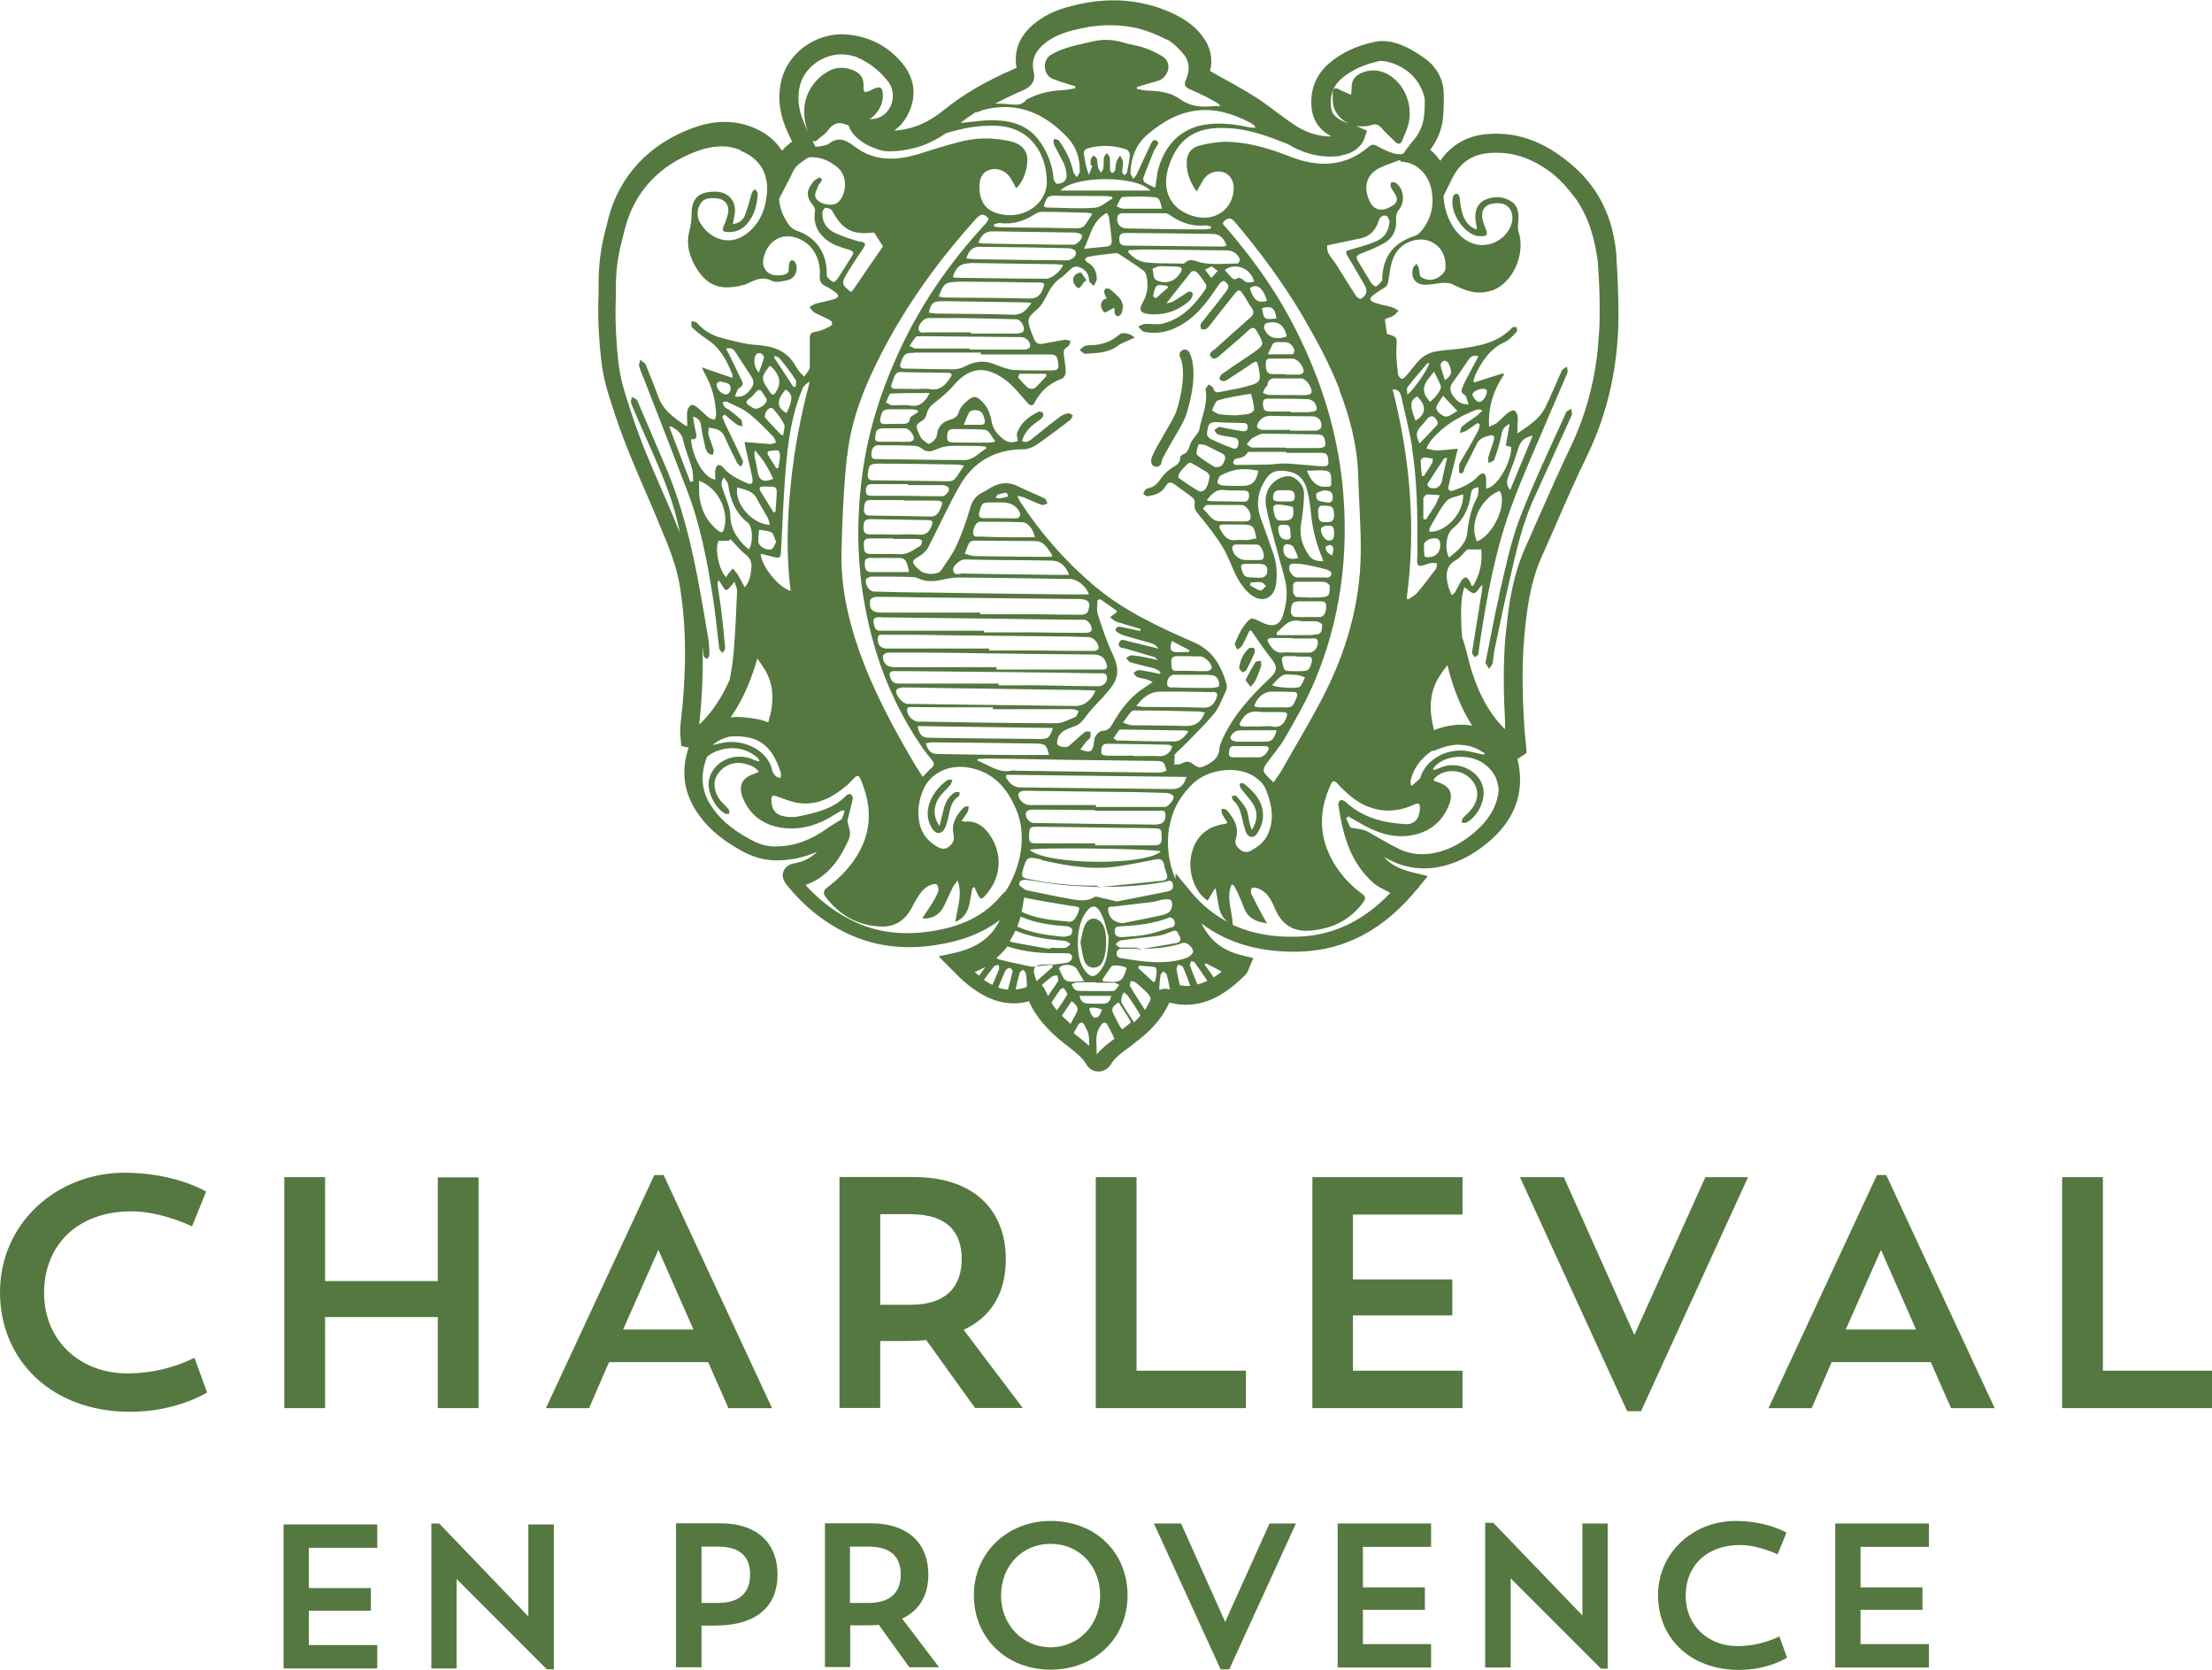<?xml version="1.0" encoding="UTF-8"?>
<svg xmlns="http://www.w3.org/2000/svg" width="190" height="143.4" version="1.1" viewBox="0 0 190 143.4">
  <defs>
    <style>.uuid-3dd5cf33-463b-405b-a6aa-d178136cc37c{fill:#54783f;}</style>
  </defs>
  <path class="uuid-3dd5cf33-463b-405b-a6aa-d178136cc37c" d="m99.574 84.947c0.02-0.389 0.041-0.778 0.102-1.167 0.02-0.143 0.164-0.246 0.246-0.368 0.102 0.102 0.287 0.184 0.307 0.327 0.102 0.389 0.184 0.798 0.266 1.228-0.164-0.041-0.307-0.061-0.43-0.061-0.143 0-0.327 0.041-0.491 0.102v-0.041m-2.538-0.266s0.041-0.307 0.082-0.45c0.143 0.041 0.327 0.02 0.43 0.123 0.307 0.225 0.573 0.491 0.86 0.757 0.266 0.246 0.409 0.45 0.43 0.675 0 0-0.02 0.02-0.02 0.041-0.123 0.307-0.287 0.594-0.471 0.88-0.45-0.696-0.88-1.351-1.269-2.026m0.348 3.091s-0.041-0.041-0.061-0.061c-0.348-0.532-0.696-1.044-1.003-1.576-0.082-0.143-0.041-0.389 0-0.594 0-0.123 0.123-0.225 0.184-0.348 0.184 0.164 0.287 0.225 0.327 0.287 0.368 0.553 0.737 1.085 1.064 1.658v0.082c-0.164 0.184-0.327 0.368-0.512 0.553m-2.865 0.246c0.225-0.266 0.409-0.327 0.594 0.02 0.184 0.368 0.409 0.737 0.573 1.146-0.512 0.368-1.044 0.778-1.494 1.31 0 0-0.041-0.041-0.041-0.041 0.041-0.819-0.225-1.658 0.389-2.436m-1.903 1.044c-0.164-0.123-0.307-0.246-0.45-0.368 0.123-0.225 0.246-0.45 0.368-0.675 0.143-0.246 0.368-0.327 0.532-0.041 0.164 0.307 0.368 0.634 0.389 0.962 0.041 0.287 0.041 0.573 0.041 0.86-0.287-0.266-0.594-0.512-0.88-0.737m-4.564-4.298c-0.307 0.102-0.594 0.164-0.88 0.184 0.102-0.471 0.225-0.942 0.348-1.412 0.041-0.123 0.184-0.205 0.287-0.287 0.082 0.102 0.225 0.205 0.246 0.327 0.061 0.246 0.061 0.532 0.082 0.778v0.389h-0.082m-3.479-1.719c-0.184 0.246-0.348 0.491-0.532 0.737-0.123-0.102-0.246-0.205-0.389-0.307 0.327-0.123 0.614-0.266 0.901-0.43v0.02m-0.082 1.064c0.266-0.389 0.553-0.778 0.839-1.126 0.082-0.102 0.266-0.102 0.409-0.164 0 0.143 0.082 0.287 0.02 0.409-0.164 0.45-0.368 0.88-0.553 1.33-0.246-0.123-0.491-0.266-0.737-0.43m2.088 0.839c-0.287-0.02-0.573-0.082-0.86-0.184 0.205-0.491 0.409-0.982 0.634-1.474 0.061-0.123 0.246-0.205 0.389-0.205 0.082 0 0.164 0.184 0.225 0.266-0.143 0.573-0.266 1.085-0.409 1.597m-0.02-3.705c1.208 0.389 2.456 0.553 3.705 0.573h1.33c0.287 0 0.532 0.102 0.491 0.409-0.02 0.164-0.246 0.389-0.409 0.409-0.921 0.143-1.863 0.225-3.029 0.348-0.757-0.164-1.719-0.348-2.681-0.594-0.123-0.02-0.266-0.061-0.368-0.164 0.348-0.307 0.675-0.634 0.962-1.023m-0.143-4.728c-0.102 0.082-0.246 0.164-0.368 0.327-1.412 1.74-3.377 2.743-6.181 3.152-2.272 0.327-4.38 0.102-6.243-0.737-1.658-0.737-3.111-1.801-4.441-3.254 2.026-0.696 3.029-2.395 3.684-3.827 0.082-0.164 0.123-0.327 0.143-0.512 0.02-0.205-0.02-0.348-0.061-0.512l-0.164-0.655c0.164-0.634 0.307-1.269 0.471-1.903 0.02-0.123-0.082-0.307-0.184-0.389-0.041-0.041-0.266 0-0.348 0.082-1.126 1.187-2.64 1.515-4.134 1.822-0.389 0.082-0.819 0.082-1.228 0-0.737-0.123-1.105-0.614-1.105-1.371 0-0.43 0.102-0.471 0.512-0.327 0.614 0.205 1.208 0.471 1.842 0.553 1.658 0.225 2.968-0.532 4.175-1.556 0.041-0.041 0.102-0.082 0.143-0.143 0.778-0.778 0.778-1.003 1.228 0.266 1.064 2.927 0.266 5.424-1.822 7.573-0.389 0.409-0.86 0.778-1.31 1.146-0.287 0.225-0.348 0.45-0.123 0.757 1.167 1.556 2.722 2.456 4.667 2.558 1.248 0.082 2.19-0.512 2.763-1.637 0.246-0.491 0.512-0.962 0.86-1.392 0.389-0.471 1.126-0.757 1.29-0.553 0.307 0.45-0.02 0.86-0.205 1.228-0.225 0.43-0.532 0.839-0.798 1.248-0.082 0.123-0.164 0.266-0.266 0.409 0.86 0.082 1.535-0.327 1.903-1.126 0.266-0.532 0.491-1.085 0.757-1.617 0.082-0.143 0.205-0.266 0.389-0.512 0.43 1.269-0.041 2.354-0.205 3.561 1.412-0.614 1.167-1.924 1.494-2.947 0.041 0 0.102-0.02 0.143-0.041 0.102 0.225 0.205 0.45 0.307 0.655 0.184 0.389 0.307 0.43 0.594 0.102 1.433-1.535 1.576-3.623 0.368-5.322-0.491-0.675-1.105-1.126-2.006-1.064-0.082 0-0.164 0-0.368-0.041 0.205-0.327 0.409-0.573 0.553-0.86 0.061-0.123 0.041-0.287 0.061-0.43-0.143 0.041-0.348 0.02-0.43 0.123-0.634 0.655-1.085 1.392-0.86 2.354 0.102 0.45-0.102 0.778-0.43 1.023-0.348 0.266-0.675 0.164-1.003-0.02-0.901-0.532-1.433-1.29-1.556-2.333-0.123-0.921 0.041-1.781 0.409-2.62 0.614-1.371 2.17-2.108 3.807-1.842 2.129 0.348 3.357 1.719 4.155 3.623 0.921 2.19 0.409 4.81-0.819 6.857l-0.082 0.061zm-18.503-25.769c-1.044-0.287-2.518-2.129-2.579-3.193 0.327 0.082 0.614 0.143 0.901 0.225 0.798 0.225 0.819 0.184 0.86-0.634 0.143-2.64 0.225-5.281 0.491-7.901 0.205-2.006 0.553-3.991 1.351-5.874 0.102-0.246 0.327-0.43 0.614-0.594-0.778 2.947-1.351 5.915-1.637 8.924-0.307 3.009-0.389 5.997 0 9.047m-5.71 13.017c-0.327 0.061-0.655 0.143-0.982 0.225 0.389-0.368 0.901-0.614 1.494-0.737 2.333-0.143 3.582 0.655 4.36 3.131 0.041 0.143-0.02 0.307-0.041 0.45-0.143-0.061-0.307-0.082-0.409-0.184-0.123-0.123-0.246-0.287-0.287-0.45-0.327-1.719-2.395-2.722-4.114-2.436m-0.512-17.316h0.942s0.041-0.102 0.061-0.164c0.123 0.123 0.225 0.246 0.348 0.368 0.307 0.307 0.594 0.675 0.942 0.942 0.45 0.327 0.594 0.716 0.532 1.228-0.061 0.532-0.102 1.085-0.573 1.617-0.225-0.409-0.389-0.757-0.594-1.085-0.123-0.205-0.287-0.348-0.43-0.532-0.143 0.164-0.287 0.348-0.43 0.512-0.041 0.061-0.082 0.143-0.143 0.246-0.634-0.655-0.982-2.456-0.655-3.131m0.471-1.003c-0.123 0.409-0.327 0.266-0.532 0.102-0.982-0.798-1.494-1.863-1.597-3.111-0.02-0.368 0-0.737 0-1.146 1.617 0.594 2.599 2.599 2.129 4.155m2.743-11.769c0.205-0.246 0.368-0.246 0.532 0 0.164 0.225 0.307 0.45 0.409 0.634 0 0.45-0.798 0.921-1.126 0.757-0.123-0.061-0.225-0.143-0.327-0.205-0.348-0.184-0.43-0.389-0.041-0.634 0.205-0.143 0.389-0.348 0.553-0.553m0.266-1.678c-0.471-0.43-0.532-1.351-0.164-1.617 0.082-0.061 0.287-0.082 0.389 0 0.102 0.061 0.225 0.246 0.205 0.348-0.123 0.409-0.266 0.819-0.45 1.29m1.474 1.658c-0.184 0.266-0.348 0.287-0.512 0-0.061-0.082-0.123-0.164-0.164-0.246-0.614-0.88-0.594-1.105 0.164-2.026 0.86 0.716 1.023 1.535 0.512 2.251m-0.164-2.968s0.082-0.082 0.102-0.123c0.143 0.082 0.307 0.123 0.409 0.246 0.471 0.573 0.921 1.167 1.33 1.781 0.102 0.143 0.041 0.389 0.041 0.594-0.061 0-0.143 0.041-0.205 0.061-0.553-0.86-1.126-1.699-1.678-2.558m1.003 2.763c0.655 0.43 0.614 0.86 0.082 2.026-0.86-0.45-0.901-1.085-0.082-2.026m-1.801 2.374s0.041-0.389 0.143-0.512c0.143-0.164 0.368-0.45 0.614-0.164 0.348 0.389 0.675 0.819 0.901 1.269 0.123 0.246-0.041 0.614-0.061 0.942h-0.164c-0.491-0.512-0.982-1.003-1.433-1.535m1.003 4.401c-0.246-0.389-0.512-0.798-0.737-1.187-0.041-0.082 0-0.287 0.041-0.287 0.287-0.041 0.573-0.102 0.86-0.061 0.082 0 0.164 0.348 0.143 0.532 0 0.327-0.102 0.655-0.143 0.982-0.061 0-0.102 0-0.143 0.02m-0.102 3.746s-0.102 0-0.164 0.02c-0.102-0.164-0.225-0.348-0.327-0.512-0.246-0.409-0.491-0.819-0.757-1.228-0.184-0.287-0.164-0.491 0.225-0.471 1.187 0.041 1.187-0.123 1.105 1.105-0.02 0.348-0.061 0.696-0.082 1.044m-1.474 2.538c0-0.327 0.041-0.634 0.061-0.962 0.368 0.061 0.778 0.061 1.085 0.225 0.184 0.102 0.225 0.471 0.389 0.819-0.143 0.225-0.246 0.594-0.43 0.634-0.491 0.102-1.105-0.307-1.105-0.696m-0.942-1.658c0.471 0.389 0.532 1.699 0.143 2.354-0.184-0.143-0.368-0.287-0.512-0.45-0.614-0.675-1.064-1.392-1.085-2.395 0-0.757-0.389-1.515-0.634-2.251-0.102-0.327-0.266-0.614 0.082-1.085 0.164 0.266 0.348 0.45 0.368 0.655 0.164 1.248 0.614 2.354 1.617 3.193m0.675-6.161c0.696 0.716 1.167 1.556 1.576 2.436-0.839 0.348-1.228 0.143-1.351-0.634-0.061-0.409-0.164-0.839-0.246-1.248-0.02-0.164-0.041-0.348 0.02-0.553m0.184 4.155c0.266 0.553 0.614 1.064 0.901 1.597 0.102 0.184 0.123 0.389 0.205 0.634-1.515-0.041-3.07-1.822-2.804-3.213 0.655 0.205 1.351 0.266 1.699 1.003m0.02 13.672s0.061 0.082 0.082 0.123l0.389 0.573c0.696 0.982 0.942 2.108 0.778 3.418-0.061 0.471-0.184 0.921-0.307 1.392-0.675-0.287-1.351-0.368-1.985-0.43-0.205-0.02-0.409-0.041-0.594-0.041-0.225 0-0.45 0-0.655 0.041 1.105-1.576 1.801-3.336 2.292-5.056m-1.392-23.967c-0.327-0.716-0.675-1.433-1.023-2.129-0.082-0.164-0.164-0.307-0.266-0.512 0.389-0.123 0.614 0 0.798 0.287 0.471 0.696 0.901 1.412 1.371 2.108 0.266 0.389 0.205 0.737-0.061 1.085-0.389 0.512-0.819 0.737-1.351 0.614 0.123-0.266 0.184-0.614 0.368-0.716 0.409-0.205 0.307-0.471 0.184-0.737m-2.108 0.327s0.246-0.184 0.307-0.164c0.327 0.143 0.88 0.041 0.88 0.614 0 0.287-0.205 0.512-0.409 0.512-0.491-0.061-0.86-0.594-0.778-0.942m-2.026 8.392s-0.164 0.041-0.246 0.061c-0.594-1.576-1.208-3.131-1.801-4.707 0.041-0.02 0.082-0.041 0.123-0.082 0.491 0.287 0.921 0.553 1.064 1.208 0.184 0.839 0.532 1.617 0.757 2.436 0.102 0.348 0.082 0.716 0.102 1.064m-0.225-3.582c0.634 0.061 0.532-0.307 0.43-0.716-0.102-0.389-0.143-0.778-0.225-1.248 0.491 0.164 0.655 0.409 0.696 0.798 0.082 0.634 0.225 1.269 0.368 1.883 0.041 0.164 0.123 0.348 0.246 0.471 0.082 0.082 0.246 0.102 0.368 0.164 0.041-0.143 0.143-0.307 0.102-0.43-0.123-0.43-0.307-0.839-0.43-1.269-0.061-0.184 0-0.409 0-0.655 0.594 0.082 1.105 0.164 1.371 0.778 0.327 0.757 0.696 1.494 1.064 2.231 0.061 0.143 0.225 0.225 0.348 0.348 0.061-0.164 0.205-0.368 0.164-0.491-0.471-1.023-0.982-2.047-1.474-3.07-0.123-0.246-0.205-0.512-0.307-0.757 0.082-0.061 0.143-0.102 0.205-0.164 0.348 0.287 0.675 0.594 1.023 0.839 0.123 0.102 0.327 0.123 0.491 0.184-0.02-0.184 0-0.43-0.082-0.553-0.307-0.307-0.675-0.573-1.023-0.86-0.143-0.102-0.307-0.143-0.409-0.266-0.102-0.102-0.123-0.266-0.184-0.409 0.143 0 0.307-0.082 0.409-0.02 0.634 0.307 1.33 0.573 1.863 1.003 0.757 0.594 1.433 1.31 2.108 2.006 0.123 0.123 0.143 0.307 0.225 0.471-0.184 0.061-0.368 0.164-0.532 0.143-0.696-0.041-1.392-0.123-2.17-0.184 0.02 0.164 0.041 0.348 0.082 0.512 0.184 0.86 0.409 1.699 0.573 2.558 0.102 0.532-0.082 0.655-0.553 0.43-0.737-0.348-1.474-0.696-1.985-1.351-0.082-0.102-0.327-0.205-0.409-0.164-0.123 0.082-0.205 0.266-0.225 0.43-0.041 0.266 0 0.553 0 0.819-0.962-0.102-1.985-1.903-2.088-3.5m12.997 32.625-0.757 0.471c-0.143 0.082-0.287 0.184-0.409 0.266-1.515 1.105-2.988 1.637-4.544 1.637h-0.164c-0.675 0-1.31-0.205-2.026-0.594-1.678-0.901-2.804-1.903-3.52-3.131s-0.757-2.538-0.205-3.971c0.307-0.246 0.675-0.45 1.085-0.573 1.167-0.348 2.251-0.164 3.213 0.614 0.102 0.082 0.143 0.184 0.205 0.287 0 0.02-0.041 0.061-0.061 0.082-0.246-0.082-0.491-0.164-0.716-0.266-1.597-0.553-3.357 0.409-3.582 1.985-0.123 0.921 0.573 2.313 1.433 2.763 0.102 0.041 0.225 0 0.348 0-0.02-0.123 0-0.287-0.061-0.368-0.225-0.287-0.512-0.512-0.737-0.798-0.553-0.737-0.634-1.597-0.225-2.211 0.532-0.798 1.433-1.146 2.333-0.921 0.45 0.123 0.88 0.246 1.228 0.696-0.184 0.082-0.307 0.143-0.43 0.184-1.003 0.307-1.351 1.003-0.982 1.985 0.594 1.535 1.76 2.395 3.377 2.64 1.719 0.246 3.254-0.287 4.687-1.228 0.143-0.082 0.287-0.164 0.43-0.246 0.041-0.02 0.102 0 0.287 0-0.082 0.246-0.143 0.491-0.246 0.675m-8.719-57.35c1.658 0.655 2.456 1.965 2.272 3.746-0.143 1.433-0.675 2.661-1.903 3.5-1.453 1.003-3.131 0.225-3.868-1.126-0.266-0.491-0.246-1.105 0.102-1.617 0.327-0.471 0.86-0.45 1.351-0.409 0.737 0.061 1.126 0.594 0.982 1.31-0.082 0.389-0.246 0.757-0.389 1.126-0.123 0.307-0.041 0.43 0.266 0.45 0.696 0.061 1.269-0.143 1.74-0.675 0.655-0.737 0.88-1.658 0.942-2.62 0-0.123-0.164-0.266-0.246-0.389-0.102 0.102-0.225 0.205-0.266 0.327-0.205 0.655-0.348 1.33-0.614 1.965-0.143 0.368-0.471 0.655-1.023 0.716 0.061-0.287 0.102-0.512 0.143-0.716 0.246-1.187-0.471-2.067-1.658-2.067-1.474 0-2.047 0.594-2.026 2.067 0 0.43-0.082 0.88-0.184 1.29-0.307 1.208 0 2.272 0.655 3.295 0.901 1.433 2.067 1.883 4.012 1.351 0.123-0.02 0.225-0.061 0.327-0.123 0.675-0.307 1.29-0.634 2.088-0.225 0.368 0.184 0.921 0.041 1.371-0.061 0.655-0.143 0.962-0.982 0.614-1.556-0.041-0.082-0.225-0.164-0.307-0.143-0.082 0.02-0.164 0.184-0.184 0.287-0.061 0.266 0 0.696-0.143 0.798-0.246 0.184-0.655 0.225-0.982 0.205-0.778-0.041-1.228-0.655-1.105-1.392 0.205-1.023 0.839-1.74 1.699-1.924 0.962-0.184 2.108 0.368 2.661 1.269 0.389 0.634 0.553 1.351 0.491 2.088-0.041 0.471 0.143 0.737 0.553 0.921 0.266 0.123 0.512 0.287 0.757 0.471 0.368 0.266 0.348 0.471-0.082 0.614-0.512 0.164-1.064 0.246-1.576 0.389-0.184 0.061-0.348 0.184-0.532 0.287 0.143 0.164 0.246 0.368 0.43 0.471 0.389 0.225 0.839 0.389 1.248 0.614 0.327 0.164 0.368 0.43 0.041 0.594-0.389 0.205-0.798 0.389-1.228 0.45-0.389 0.061-0.471 0.225-0.471 0.594 0.02 0.798 0 1.576 0 2.374 0 0.102-0.02 0.205-0.061 0.287-0.123 0.205-0.266 0.389-0.409 0.594-0.143-0.143-0.307-0.287-0.43-0.45-0.123-0.143-0.225-0.327-0.327-0.491-0.737-1.29-1.903-1.678-3.316-1.781-1.023-0.061-2.047-0.348-3.05-0.614-0.819-0.205-1.515-0.634-2.088-1.269-0.102-0.123-0.327-0.123-0.491-0.164 0 0.184-0.02 0.45 0.082 0.553 0.389 0.368 0.798 0.696 1.228 0.982 1.146 0.716 1.719 1.822 2.211 3.029 0.02 0.061 0 0.123 0 0.307-0.86-0.287-1.658-0.573-2.62-0.901 0.143 0.307 0.225 0.512 0.327 0.675 0.573 1.023 0.839 2.149 0.901 3.316 0 0.164-0.061 0.348-0.102 0.512-0.184-0.061-0.389-0.082-0.532-0.184-0.327-0.266-0.614-0.594-0.962-0.86-0.143-0.123-0.409-0.287-0.532-0.225-0.164 0.061-0.327 0.327-0.348 0.512-0.061 0.43 0 0.839 0 1.269-0.061 0-0.123 0.041-0.143 0-0.942-0.655-1.883-1.269-2.313-2.415-0.348-0.921-0.716-1.842-1.085-2.763 0-0.041-0.02-0.102-0.061-0.143-0.143-0.123-0.307-0.246-0.45-0.348-0.02 0.184-0.123 0.389-0.082 0.553 0.123 0.43 0.327 0.839 0.471 1.248 1.228 3.172 2.477 6.345 3.684 9.517 1.126 2.947 1.699 6.038 2.19 9.149 0.225 1.433 0.348 2.886 0.532 4.319 0 0.143 0.184 0.266 0.287 0.389 0.082-0.143 0.246-0.287 0.225-0.43-0.102-1.105-0.205-2.211-0.348-3.295-0.082-0.696-0.205-1.392-0.307-2.108 0-0.123 0-0.246 0.102-0.409 0.123 0.164 0.225 0.348 0.327 0.512 0.266 0.43 0.348 0.43 0.675 0.041 0.082-0.102 0.164-0.184 0.348-0.409 0.102 0.327 0.246 0.553 0.225 0.798-0.061 1.637-0.143 3.254-0.266 4.892-0.061 0.88-0.184 1.74-0.348 2.599 0 0.082-0.061 0.164-0.082 0.246-0.614 1.351-1.412 2.64-2.558 3.725 0.266-2.477 0.348-4.687 0.287-6.775 0.02 0.287 0.061 0.594 0.102 0.88 0 0.102 0.184 0.184 0.266 0.266 0.061-0.102 0.184-0.184 0.205-0.287 0.041-0.184 0-0.368 0-0.614 0-0.205-0.02-0.471-0.061-0.737-0.86-5.096-1.658-10.213-3.746-15.023-0.798-1.842-1.576-3.705-2.374-5.547-0.061-0.143-0.307-0.205-0.471-0.307 0 0.164-0.123 0.368-0.061 0.512 0.184 0.512 0.43 1.003 0.634 1.515 1.228 2.865 2.64 5.67 3.357 8.719 0.082 0.307 0.123 0.634 0.205 0.942-0.143-0.327-0.266-0.675-0.409-1.003l-0.123-0.307c-0.327-0.778-0.655-1.556-1.003-2.333-0.921-2.108-1.863-4.298-2.579-6.488l-0.143-0.45c-0.491-1.494-0.86-2.579-1.044-4.216-0.266-2.558-0.246-4.073-0.205-5.547v-0.86c0.041-1.903 0.225-2.804 0.778-4.912 0.819-3.193 2.968-5.506 6.243-6.693 0.921-0.327 1.781-0.45 2.599-0.368 0.368 0.061 0.737 0.143 1.105 0.307m4.032 2.763c0.102-0.184 0.184-0.348 0.266-0.532 0.143-0.307 0.287-0.594 0.45-0.798 0.164-0.184 0.409-0.368 0.675-0.553 0.123-0.082 0.225-0.164 0.348-0.246 0.102 0 0.205-0.041 0.307-0.041 0.901 0 1.637 0.368 2.292 0.921 0.798 0.696 0.778 2.231 0 2.947-0.491 0.45-1.822 0.143-1.965-0.491-0.061-0.287 0.164-0.634 0.266-0.942 0.082-0.225 0.512-0.409 0.164-0.675-0.061-0.061-0.471 0.184-0.614 0.368-0.634 0.798-0.594 1.31 0.041 2.067 0.082 0.123 0.143 0.307 0.123 0.43-0.246 1.351 0.553 2.415 1.801 2.947 0.348 0.143 0.675 0.246 1.023 0.348 0.532 0.164 0.573 0.246 0.266 0.716-0.389 0.594-0.757 1.208-1.146 1.801-0.082 0.123-0.307 0.307-0.368 0.287-0.205-0.102-0.389-0.266-0.532-0.45-0.082-0.123-0.02-0.327-0.041-0.491-0.061-1.699-1.003-2.947-2.599-3.479-0.225-0.082-0.471-0.266-0.614-0.45-0.532-0.716-0.819-1.474-0.88-2.272zm32.584-12.281c0.491 0.266 0.901 0.675 1.269 1.085 0.655 0.675 0.757 1.494 0.368 2.354-0.205 0.43-0.102 0.655 0.327 0.839 0.471 0.205 0.942 0.43 1.412 0.655 0.348 0.184 0.696 0.389 1.023 0.573 0.061 0.061 0.123 0.123 0.184 0.225-0.225 0-0.471-0.02-0.696 0-1.023 0.123-1.944 0-2.845-0.655-0.757-0.532-1.719-0.655-2.661-0.675-0.327 0-0.634-0.102-0.962-0.143v-0.164c0.205-0.061 0.389-0.143 0.594-0.184 0.43-0.143 0.901-0.246 1.31-0.389 0.798-0.307 1.228-1.556 0.184-2.129-0.471-0.266-0.962-0.512-1.474-0.675-0.573-0.205-1.187-0.266-1.781-0.45-0.901-0.266-1.781-0.307-2.681-0.082-1.187 0.287-2.415 0.471-3.52 1.126-0.819 0.471-0.655 1.76 0.123 2.067 0.491 0.205 1.003 0.348 1.494 0.512 0.143 0.041 0.307 0.082 0.45 0.123v0.184c-0.307 0.041-0.594 0.123-0.901 0.143-1.003 0.041-1.965 0.205-2.886 0.634-0.143 0.061-0.327 0.123-0.43 0.225-0.389 0.512-0.901 0.409-1.433 0.368-0.389-0.041-0.798-0.041-1.208-0.061 0.737-0.389 1.494-0.757 2.354-1.126 0.778-0.327 1.105-0.86 0.942-1.576-0.246-1.105 0.143-1.924 1.269-2.702 0.839-0.573 1.781-0.839 2.968-1.085 1.597-0.327 3.111-0.307 4.585 0 0.88 0.225 1.76 0.553 2.599 1.003m17.418 68.095c-0.164-0.102-0.409-0.225-0.757-0.287l-0.86-0.143c-0.164-0.246-0.266-0.553-0.389-0.819 0.061-0.041 0.123-0.082 0.205-0.143 0.287 0.164 0.573 0.348 0.88 0.512 1.33 0.798 2.743 1.351 4.319 1.146 1.597-0.225 2.763-1.044 3.398-2.558 0.45-1.085 0.123-1.719-1.003-2.067-0.102-0.02-0.205-0.082-0.307-0.143 0.491-0.819 1.883-1.023 2.763-0.471 1.126 0.737 1.33 1.924 0.491 2.988-0.205 0.266-0.491 0.491-0.716 0.737-0.082 0.082-0.082 0.246-0.102 0.389 0.123 0 0.287 0.061 0.389 0 1.003-0.512 1.678-1.944 1.453-2.988-0.307-1.433-2.088-2.333-3.541-1.781-0.225 0.082-0.45 0.184-0.675 0.266-0.041-0.041-0.061-0.082-0.102-0.123 0.164-0.164 0.287-0.348 0.471-0.471 1.044-0.757 2.804-0.737 3.889 0.02 0.819 0.573 1.248 1.351 1.289 2.292-0.123 1.371-0.819 2.558-2.149 3.684-1.167 0.962-2.313 1.535-3.541 1.74-0.962 0.164-1.924 0.061-2.763-0.327-0.614-0.287-1.187-0.614-1.781-0.962-0.266-0.143-0.532-0.307-0.86-0.491m3.664-32.932c0.43 2.804 0.471 5.629 0.45 8.453 0 0.389 0 0.798-0.021 1.187 0 0.348 0.143 0.45 0.471 0.348 0.246-0.061 0.471-0.164 0.716-0.205 0.164-0.02 0.348 0 0.512 0.02-0.021 0.164 0 0.348-0.082 0.471-0.512 0.696-1.044 1.392-1.597 2.047-0.205 0.246-0.512 0.389-0.778 0.573-0.041-0.02-0.102-0.041-0.143-0.061 0.819-6.058 0.307-12.035-1.208-17.97 0.491 0 0.655 0.266 0.737 0.594 0.327 1.515 0.737 3.009 0.962 4.544m-0.43-4.667c0-0.246-0.082-0.512 0-0.634 0.532-0.696 1.085-1.33 1.658-2.006 0.041-0.061 0.143-0.061 0.225-0.102 0 0.368-1.371 2.395-1.883 2.722m2.865-0.757c0.041 0.102 0 0.287-0.082 0.409-0.102 0.184-0.225 0.368-0.368 0.532-0.143 0.164-0.327 0.307-0.471 0.45-0.143-0.205-0.327-0.409-0.43-0.634-0.307-0.819 0.266-1.31 0.778-1.965 0.225 0.471 0.43 0.819 0.573 1.208m0.368-0.45c-0.143-0.491-0.307-0.901-0.389-1.33 0-0.102 0.164-0.327 0.307-0.368 0.102-0.02 0.348 0.123 0.389 0.225 0.327 0.798 0.307 0.962-0.307 1.453m2.743 13.836c-0.716-1.494 0.307-3.705 1.944-4.339 0.716 1.044-0.512 3.807-1.944 4.339m-1.883 4.38s-0.123 0.102-0.287 0.246c-0.143-0.368-0.287-0.675-0.348-1.003-0.164-0.798-0.143-1.515 0.696-2.006 0.43-0.246 0.737-0.696 0.982-0.921h1.208c0.123 1.126-0.123 2.149-0.696 3.131h-0.143c-0.061-0.143-0.082-0.307-0.164-0.43-0.082-0.123-0.205-0.287-0.307-0.307-0.123 0-0.287 0.143-0.368 0.246-0.205 0.327-0.389 0.696-0.573 1.044m-1.801 11.83c-0.491-1.903-0.348-3.336 0.45-4.605 0.205-0.348 0.45-0.655 0.696-0.982 0.123 0.512 0.266 1.023 0.43 1.535 0.471 1.412 1.023 2.62 1.699 3.664-1.023-0.184-2.129-0.061-3.275 0.389m-0.143 1.781c0.164-0.02 0.327-0.082 0.43-0.123 0.573-0.246 1.105-0.368 1.617-0.409 0.757 0 1.494 0.123 2.17 0.573 0.102 0.061 0.205 0.123 0.287 0.164-0.021 0.041-0.061 0.082-0.102 0.123-0.45-0.102-0.901-0.225-1.371-0.307-1.76-0.307-3.643 0.716-4.093 2.354l-0.716 0.634s-0.123-0.225-0.102-0.348c0.164-1.064 0.921-2.067 1.842-2.661m-0.675-17.786c0-0.123 0.246-0.266 0.389-0.368 0.102-0.061 0.225-0.061 0.327-0.082q0.696-0.143 0.675 0.573c0 0.675-0.491 1.085-1.167 1.023-0.061 0-0.184-0.041-0.184-0.061-0.021-0.368-0.082-0.737-0.041-1.105m-0.041-3.95s0.184-0.266 0.287-0.266c0.368 0 0.737 0.041 1.105 0.061-0.123 0.287-0.246 0.594-0.389 0.86-0.246 0.409-0.532 0.819-0.798 1.228-0.082 0-0.143-0.02-0.225-0.041v-1.842m1.801-2.374c-0.061 0.287-0.143 0.573-0.184 0.86-0.102 0.614-0.573 0.88-1.126 0.634-0.082-0.041-0.164-0.246-0.143-0.287 0.471-0.737 0.942-1.453 1.433-2.19 0.021-0.041 0.123 0 0.266-0.061-0.102 0.389-0.184 0.716-0.246 1.044m2.272 2.129c0.041-0.327 0.123-0.614 0.675-0.634-0.041 0.327 0 0.655-0.143 0.901-0.512 0.942-0.716 1.944-0.839 3.029-0.102 0.921-0.819 1.515-1.556 2.108-0.409-0.737-0.246-2.026 0.287-2.477 0.942-0.757 1.412-1.74 1.576-2.927m-3.561 3.172c0-0.123 0-0.266 0.061-0.368 0.45-0.757 0.839-1.576 1.412-2.251 0.287-0.327 0.901-0.389 1.433-0.594 0.082 1.801-1.74 3.357-2.886 3.213m-0.471-6.365c0.246 0 0.512 0.061 0.757 0.102-0.021 0.143-0.021 0.307-0.102 0.43-0.205 0.368-0.45 0.716-0.675 1.064-0.061 0-0.102 0-0.164-0.02-0.041-0.43-0.102-0.88-0.102-1.33 0-0.082 0.184-0.246 0.287-0.246m1.044-4.196c0-0.348 0.348-0.716 0.594-1.105 0.43 0.471 0.778 0.839 1.228 1.31-0.368 0.184-0.737 0.512-1.023 0.471-0.307-0.041-0.778-0.45-0.778-0.675m-1.801 1.023c-0.45-1.208-0.573-1.678 0.143-2.067 0.819 0.778 0.778 1.535-0.143 2.067m0.491 0.471c0.143-0.164 0.266-0.327 0.409-0.491 0.368-0.471 0.675-0.471 0.962 0.041 0.061 0.082 0.061 0.287 0 0.348-0.491 0.532-0.982 1.044-1.515 1.597-0.348-0.716-0.307-1.003 0.123-1.494m8.392 1.822c0.164-0.512 0.491-0.86 1.208-1.003-0.675 1.617-1.31 3.152-1.944 4.687-0.287-0.389-0.327-0.737-0.164-1.146 0.327-0.839 0.634-1.699 0.901-2.558m-3.971-4.441c-0.082-0.246 0.471-0.573 0.962-0.573 0.102 0 0.205 0.102 0.287 0.143 0 0.532-0.43 1.085-0.737 0.982-0.205-0.061-0.43-0.327-0.491-0.553m0.225 1.269s0.184-0.041 0.287-0.061c0.041 0 0.082 0 0.327 0.082-0.225 0.205-0.348 0.368-0.491 0.471-0.409 0.307-0.86 0.573-1.248 0.901-0.143 0.123-0.143 0.389-0.205 0.573 0.184-0.061 0.389-0.102 0.573-0.205 0.327-0.205 0.634-0.43 0.942-0.655 0.061 0.041 0.123 0.082 0.205 0.123-0.061 0.225-0.082 0.471-0.205 0.655-0.471 0.88-0.982 1.76-1.494 2.62-0.041 0.061-0.082 0.143-0.082 0.225 0 0.246-0.041 0.655 0.041 0.675 0.389 0.143 0.348-0.266 0.45-0.471 0.348-0.675 0.696-1.351 1.023-2.026 0.246-0.512 0.696-0.614 1.167-0.737 0.348-0.082 0.368 0.184 0.307 0.389-0.143 0.491-0.327 0.962-0.471 1.453-0.061 0.164 0 0.348 0 0.532 0.164-0.082 0.43-0.143 0.491-0.266 0.246-0.655 0.45-1.33 0.594-2.026 0.082-0.409 0.143-0.819 0.737-1.064-0.123 0.675-0.225 1.248-0.327 1.863 0.164 0.041 0.307 0.082 0.45 0.102 0.123 1.003-1.085 3.479-2.149 3.582 0-0.287 0.021-0.573 0-0.86 0-0.164-0.082-0.389-0.205-0.43-0.102-0.041-0.327 0.061-0.43 0.184-0.594 0.655-1.351 0.982-2.149 1.269-0.389 0.143-0.512-0.082-0.43-0.409 0.205-0.839 0.43-1.699 0.634-2.538 0.041-0.205 0.102-0.409 0.164-0.634-0.655 0.061-1.248 0.123-1.842 0.143-0.287 0-0.594-0.102-0.88-0.164 0.143-0.246 0.266-0.532 0.45-0.737 1.023-1.228 2.354-2.006 3.827-2.579m-1.023-1.33c0.205 0.143 0.246 0.491 0.389 0.839-0.675 0.061-1.023-0.287-1.31-0.675-0.266-0.368-0.389-0.757-0.061-1.187 0.471-0.634 0.901-1.29 1.351-1.944 0.205-0.287 0.43-0.43 0.86-0.307-0.368 0.696-0.716 1.351-1.064 2.006-0.123 0.205-0.205 0.45-0.307 0.675-0.102 0.246-0.143 0.409 0.143 0.614m-19.874 45.52c-0.041-1.187-0.573-2.292-0.123-3.398 0.061 0 0.102-0.041 0.164-0.041 0.123 0.225 0.266 0.43 0.368 0.655 0.205 0.45 0.389 0.901 0.573 1.371 0.327 0.839 1.003 1.167 1.965 1.29-0.143-0.225-0.225-0.368-0.307-0.512-0.348-0.655-0.716-1.33-1.044-2.006-0.061-0.123-0.061-0.409 0.041-0.491 0.082-0.082 0.348-0.061 0.491 0 0.594 0.205 0.982 0.655 1.248 1.208 0.123 0.246 0.225 0.471 0.327 0.716 0.573 1.228 1.535 1.822 2.906 1.719 1.883-0.143 3.438-0.88 4.585-2.415 0.246-0.327 0.225-0.512-0.102-0.757-1.085-0.798-1.985-1.801-2.62-3.009-1.085-2.067-1.044-4.155-0.102-6.263 0.225-0.512 0.327-0.512 0.716-0.082 0.696 0.737 1.453 1.412 2.395 1.822 1.351 0.553 2.681 0.512 3.991-0.082 0.532-0.246 0.634-0.164 0.594 0.43-0.061 0.757-0.471 1.248-1.228 1.208-1.903-0.102-3.684-0.553-5.137-1.903-0.102-0.102-0.307-0.184-0.43-0.164-0.102 0.041-0.225 0.266-0.205 0.389 0.368 2.497 0.982 4.871 2.927 6.652 0.389 0.368 0.901 0.594 1.371 0.839 0.061 0.041 0.123 0.061 0.164 0.102-2.313 2.415-4.912 3.643-7.88 3.746-2.17 0.082-4.073-0.266-5.71-1.044m-5.383-8.33c0.225-1.494 0.962-2.784 2.108-3.848 1.228-1.105 3.52-1.453 4.974-0.655 0.573 0.327 1.044 0.757 1.269 1.392 0.471 1.248 0.696 2.518 0.061 3.787-0.307 0.634-0.839 1.003-1.433 1.33-0.327 0.164-0.634 0.123-0.921-0.123-0.287-0.225-0.471-0.532-0.348-0.901 0.307-1.003-0.164-1.76-0.778-2.477-0.082-0.102-0.307-0.082-0.45-0.123 0 0.164 0 0.348 0.061 0.471 0.123 0.246 0.287 0.491 0.45 0.737-0.123 0.061-0.164 0.102-0.205 0.102-1.699 0.205-2.763 1.31-2.968 3.07-0.143 1.371 0.471 2.886 1.474 3.52 0.205-0.327 0.389-0.655 0.634-1.085 0.348 1.023 0.123 2.211 1.105 2.927-1.187-0.614-2.231-1.453-3.131-2.538l-1.371-1.658v0.512c-0.594-1.371-0.798-2.865-0.553-4.482m-5.67 13.263s-0.041-0.123-0.061-0.164c0.266-0.368 0.491-0.757 0.778-1.126 0.164-0.205 1.351 0 1.29 0.184-0.102 0.389-0.287 0.921-0.594 1.044-0.389 0.184-0.942 0.061-1.433 0.061m-2.251-1.085c0.184 0.307 0.368 0.614 0.634 1.064-0.614 0-1.146 0.123-1.515-0.041-0.307-0.143-0.43-0.655-0.634-1.023 0-0.02 0.02-0.082 0.061-0.123 0.287-0.348 1.228-0.246 1.453 0.123m-0.512-2.906c-0.184 0.123-0.45 0.123-0.594 0.164-1.453-0.143-2.763-0.327-3.991-0.88 0.102-0.266 0.205-0.573 0.287-0.86 1.248 0.553 2.558 0.737 3.889 0.819 0.184 0 0.45 0.102 0.512 0.246 0.082 0.123 0 0.45-0.123 0.532m-4.728-0.389c1.371 0.573 2.804 0.757 4.257 0.88 0.164 0 0.327 0.184 0.491 0.266-0.164 0.123-0.307 0.307-0.471 0.327-0.43 0.041-0.86 0-1.29 0v0.102c-1.105-0.205-2.211-0.368-3.295-0.594-0.082 0-0.123-0.061-0.184-0.082 0.184-0.287 0.348-0.594 0.491-0.921m5.976-1.433c0.512-0.798 0.982-0.839 1.392 0 0.368 0.716 0.491 1.556 0.634 1.965-0.041 1.31-0.123 2.211-0.737 2.968-0.471 0.573-0.819 0.553-1.269-0.02-0.532-0.675-0.614-1.494-0.634-2.313 0-0.901 0.123-1.822 0.614-2.62m-5.26-1.269v-0.082h0.102c1.31 0.266 2.62 0.471 3.95 0.696 0.082 0 0.164 0 0.246 0.02 0.532 0.082 0.553 0.123 0.348 0.614-0.205 0.532-0.491 0.86-0.962 0.696-1.412-0.102-2.702-0.266-3.868-0.819 0.082-0.368 0.143-0.737 0.205-1.146m12.403 1.208c-0.164 0.102-0.348 0.184-0.532 0.225-1.146 0.246-2.292 0.471-3.438 0.696-0.716-0.102-1.085-0.409-1.208-1.105-0.061-0.389 0.266-0.307 0.471-0.327 1.085-0.143 2.19-0.246 3.295-0.389 0.327-0.041 0.675-0.184 1.003-0.225 0.205-0.02 0.532-0.041 0.634 0.082 0.225 0.266 0.061 0.88-0.225 1.044m0.962 2.026c0.164 0.307 0.061 0.532-0.287 0.594-1.085 0.205-2.19 0.368-3.295 0.553 0-0.061 0-0.123-0.02-0.164h-1.474c-0.143 0-0.287-0.184-0.43-0.287 0.143-0.123 0.287-0.307 0.45-0.327 1.085-0.164 2.19-0.246 3.275-0.409 0.389-0.061 0.757-0.225 1.126-0.368 0.471-0.205 0.512 0.164 0.655 0.43m-0.716-0.778c-0.696 0.225-1.371 0.471-2.088 0.614-0.696 0.143-1.412 0.164-2.047 0.225-0.368 0-0.655 0-0.716-0.409-0.041-0.327 0.061-0.512 0.409-0.512 1.453-0.061 2.906-0.225 4.278-0.757 0.102-0.041 0.348 0.082 0.389 0.205 0.143 0.266 0.123 0.553-0.205 0.655m-11.155-5.792c2.108 0.471 4.237 0.86 6.427 0.553 1.126-0.164 2.251-0.389 3.357-0.614 0.45-0.082 0.655 0.041 0.737 0.471 0.041 0.246 0.123 0.491 0.205 0.716 0.164 0.43 0 0.614-0.43 0.655-1.842 0.184-3.664 0.368-5.506 0.553v-0.143c-2.026 0.02-4.053-0.164-6.038-0.594-0.389-0.082-0.512-0.225-0.389-0.655 0.368-1.269 0.368-1.269 1.658-0.982m9.845-3.009c-3.52-0.041-7.02-0.082-10.541-0.143-0.409 0-0.819-0.553-0.634-0.942 0.061-0.123 0.327-0.205 0.491-0.205 1.556 0 3.131 0.02 4.707 0.041h0.696v0.061h5.403c0.246 0 0.655-0.143 0.655 0.348 0 0.553-0.246 0.819-0.757 0.819m0.348 2.333c-1.433 1.248-9.845 1.146-11.257-0.143 0.389-0.246 10.889-0.102 11.257 0.143m-0.512-0.532h-5.117v-0.164h-5.014c-0.43 0-0.696-0.041-0.675-0.573 0.041-0.819 0.041-0.86 0.716-0.86 2.518 0.02 5.035 0.061 7.532 0.102 0.86 0 1.719 0 2.579 0.041 0.553 0 0.553 0.082 0.573 0.839 0 0.45-0.143 0.614-0.594 0.614m-11.359-4.667c0.491-0.041 0.982 0 1.474 0 2.251 0.02 4.482 0.061 6.734 0.082 1.351 0 2.702 0.041 4.053 0.082 0.246 0 0.594 0.102 0.696 0.266 0.143 0.225-0.409 0.901-0.696 0.942h-0.348-5.608v-0.164h-5.69c-0.491 0-0.982-0.45-0.982-0.942 0-0.102 0.225-0.246 0.348-0.266m-1.371-1.392c5.137 0.061 10.295 0.123 15.473 0.184-0.225 0.757-0.614 1.044-1.208 1.044-4.339-0.041-8.699-0.102-13.038-0.143-0.696 0-0.962-0.409-1.269-0.86 0-0.082 0.041-0.164 0.041-0.225m-2.456-1.351c0.307 0 0.594-0.061 0.901-0.041 2.108 0.02 4.196 0.061 6.304 0.102 2.722 0.041 5.444 0.061 8.166 0.102 0.205 0 0.471 0.041 0.594 0.164 0.143 0.164 0.164 0.45 0.246 0.675-0.205 0.061-0.389 0.164-0.573 0.164-4.073-0.041-8.126-0.102-12.199-0.164-0.184 0-0.368-0.041-0.553 0-1.126 0.225-1.944-0.512-2.906-0.86v-0.143m-4.421-1.351c0.164-0.02 0.348-0.082 0.512-0.082 2.947 0.02 5.915 0.061 8.862 0.102 0.86 0 0.982 0.123 1.187 0.982h-2.415c-2.354 0-4.728-0.041-7.082-0.082-0.614 0-0.88-0.225-1.085-0.921m12.772-43.862c0.225 0 0.553 0.082 0.634 0.246 0.123 0.225-0.409 0.798-0.716 0.798h-1.29c-2.149-0.02-4.298-0.061-6.447-0.102-0.123 0-0.246-0.041-0.43-0.061 0.225-0.696 0.634-1.003 1.248-0.982 2.333 0.041 4.667 0.061 6.979 0.102m1.146-1.699c0.102 0 0.225 0.041 0.409 0.082-0.266 0.409-0.471 0.778-0.737 1.085-0.123 0.123-0.389 0.164-0.594 0.164-0.819 0-1.658-0.02-2.477-0.041-1.351 0-2.702-0.02-4.073-0.041-0.184 0-0.368-0.041-0.553-0.061 0-0.061 0-0.123-0.02-0.184 0.164-0.041 0.327-0.143 0.471-0.123 1.105 0.143 2.088-0.143 3.009-0.737 0.184-0.123 0.43-0.225 0.634-0.225 1.31 0 2.599 0.041 3.909 0.082m-2.579-1.453c1.371 0 2.743 0 4.114 0.02 0.205 0 0.389 0.041 0.573 0.061 0.02 0.061 0.041 0.102 0.061 0.143-0.512 0.287-1.003 0.757-1.535 0.798-1.371 0.102-2.743 0-4.114-0.02-0.082 0-0.143-0.061-0.266-0.082 0.246-0.86 0.327-0.942 1.126-0.942m8.617-1.74c-0.061 0.327-0.102 0.634-0.164 1.064-0.368-0.164-0.655-0.287-0.921-0.471-0.082-0.061-0.143-0.287-0.102-0.389 0.287-0.778 0.614-1.556 0.921-2.333 0.041-0.082 0.102-0.123 0.123-0.205 0.082-0.205 0.43-0.409 0.102-0.634-0.307-0.205-0.43 0.143-0.532 0.348-0.409 0.819-0.778 1.678-1.167 2.497-0.082 0.164-0.205 0.287-0.307 0.43-0.082-0.184-0.246-0.348-0.246-0.532 0.041-1.248 0.45-2.395 1.412-3.234 2.968-2.579 5.751-2.722 8.903-1.044 0.143 0.082 0.287 0.205 0.409 0.307 0 0.041-0.041 0.082-0.041 0.123-0.225-0.02-0.45-0.041-0.655-0.082-1.228-0.266-2.456-0.389-3.705-0.184-2.497 0.409-3.705 2.436-4.053 4.339m-0.45 2.865h-2.415c-0.205 0-0.389-0.123-0.594-0.205 0.164-0.287 0.327-0.778 0.532-0.798 0.901-0.061 1.842-0.061 2.763 0.02 0.45 0.041 0.471 0.512 0.594 0.982h-0.86zm5.076 1.719c-0.164 0-0.348 0.061-0.512 0.061-2.211 0-4.421-0.041-6.652-0.082-0.634 0-0.982-0.43-0.839-1.064 0.02-0.102 0.225-0.246 0.348-0.246h3.725c0.143 0 0.327 0.082 0.45 0.184 0.921 0.634 1.903 0.982 3.029 0.86 0.164 0 0.327 0.061 0.471 0.102 0 0.061 0 0.123-0.021 0.184m1.392 1.453c-0.184 0.041-0.327 0.082-0.471 0.082-2.743-0.02-5.485-0.061-8.228-0.082-0.409 0-0.553-0.205-0.553-0.573 0-0.389 0.205-0.512 0.553-0.512 2.497 0.02 4.974 0.041 7.471 0.082 0.573 0 0.962 0.327 1.208 1.023m-5.056 3.602c-0.348 0.287-0.675 0.594-1.023 0.901-0.082-0.061-0.164-0.102-0.246-0.164 0.082-0.307 0.102-0.716 0.307-0.901 0.184-0.143 0.573-0.02 0.901-0.02 0.021 0.061 0.061 0.123 0.082 0.184m-0.901-0.614c-0.491-0.164-0.287-0.675-0.45-1.003 0.184-0.082 0.368-0.205 0.573-0.225 0.225-0.041 0.45 0 0.696 0 0.307 0.02 0.634 0 0.942 0.041 0.307 0.02 0.389 0.184 0.225 0.471-0.45 0.737-1.126 1.023-1.965 0.737m5.158-0.88c-0.184 0.205-0.368 0.409-0.553 0.634-0.184-0.246-0.368-0.471-0.553-0.716 0.164-0.082 0.327-0.164 0.573-0.287 0.205 0.143 0.368 0.266 0.532 0.389m1.658-0.634c-1.044 0-2.108 0.143-3.111-0.082-0.532-0.123-0.921-0.43-1.392 0.041-0.102 0.102-0.368 0.041-0.573 0.041-0.88 0-1.74 0-2.62-0.082-0.675-0.041-1.228-0.389-1.658-0.88 0-0.061 0.02-0.123 0.041-0.184 0.43 0 0.88-0.061 1.31-0.061 2.354 0.02 4.707 0.061 7.082 0.082 0.553 0 0.982 0.287 1.146 0.778 0.021 0.102-0.123 0.348-0.205 0.348m0.43 1.351s-0.307-0.164-0.368-0.123c-0.327 0.266-0.512 0.061-0.696-0.164-0.143-0.164-0.307-0.327-0.45-0.512 0.921-0.675 2.231-0.143 2.518 1.003-0.409 0.102-0.737 0.143-1.003-0.225m0.634 0.798c0.614-0.491 1.167 0 1.474 1.085-0.798 0.205-1.146-0.061-1.474-1.085m1.33 2.558c-0.205-0.123-0.205-0.532-0.287-0.86 0.819-0.225 1.126 0 1.248 0.901-0.348 0-0.737 0.123-0.982-0.041m-0.102 0.819s0.082-0.348 0.164-0.368c0.982-0.287 1.597 0.102 1.801 1.126-0.982 0.348-1.678 0.082-1.965-0.757m2.456 2.292h-2.108c0.184-0.409 0.287-0.655 0.409-0.88 0.061-0.082 0.205-0.164 0.307-0.164 0.266-0.02 0.532 0 0.798 0 0.389 0 0.778 0.43 0.757 0.819 0 0.082-0.123 0.225-0.184 0.225m0.573 1.74c-0.389 0.02-0.798 0-1.187 0v-0.041h-1.126c-0.409-0.02-0.532-0.266-0.532-0.921 0-0.43 0.266-0.43 0.553-0.409h1.74c0.45 0 1.044 0.737 0.942 1.167-0.021 0.102-0.225 0.205-0.368 0.205m0.614 1.76c-0.287 0.02-0.553 0-0.839 0h-0.798c-0.532-0.02-1.085 0-1.617-0.02-0.164 0-0.327-0.123-0.471-0.184 0.061-0.143 0.123-0.287 0.205-0.43 0.061-0.082 0.184-0.143 0.184-0.225 0.082-0.696 0.573-0.573 1.023-0.573h1.883c0.43 0 1.003 0.86 0.86 1.248-0.041 0.102-0.266 0.164-0.409 0.184m0.246 1.474h-1.617v-0.061h-1.822c-0.512 0-0.532-0.327-0.553-0.696 0-0.43 0.266-0.409 0.553-0.409 1.085 0 2.17 0 3.254 0.041 0.225 0 0.532 0.143 0.634 0.307 0.348 0.573 0.205 0.798-0.471 0.798m0.594 1.597c-0.737 0.02-1.474 0-2.231 0v-0.061h-2.374c-0.164 0-0.471-0.164-0.471-0.266 0-0.184 0.123-0.409 0.266-0.573 0.266-0.287 0.614-0.389 1.023-0.368 1.146 0.041 2.313 0.02 3.459 0.041 0.532 0 0.88 0.409 0.778 0.942-0.021 0.123-0.307 0.287-0.471 0.287m0.225 1.494h-2.825v-0.041h-2.825c-0.164 0-0.327-0.164-0.512-0.266 0.123-0.164 0.246-0.327 0.389-0.471 0.102-0.102 0.246-0.164 0.368-0.225 0.205-0.082 0.409-0.225 0.614-0.225 1.576 0 3.131 0.041 4.707 0.061 0.287 0 0.512 0.061 0.614 0.389 0.164 0.594 0.082 0.757-0.532 0.778m-6.652 3.254c-0.532 0-1.064 0-1.576-0.041-0.164 0-0.45-0.184-0.45-0.246 0.041-0.225 0.123-0.532 0.287-0.614 1.085-0.573 1.965-0.655 3.234-0.409-0.184 1.003-0.573 1.33-1.494 1.31m-1.535 3.316h1.085c0.348 0 0.696 0 1.023 0.02 0.184 0.02 0.45 0.143 0.512 0.287 0.143 0.266 0.164 0.573 0.246 0.88-0.266 0.041-0.532 0.123-0.798 0.143-0.287 0.02-0.594-0.041-0.88 0-0.798 0.143-1.126-0.368-1.433-0.921-0.143-0.266-0.061-0.409 0.246-0.409m-1.433-1.678c0.532-0.02 1.044 0 1.576 0h1.433c0.471 0 0.962 0.819 0.737 1.248-0.061 0.102-0.246 0.164-0.368 0.164-0.757 0-1.515 0-2.272-0.02-0.716-0.02-0.942-0.716-1.412-1.064 0.102-0.102 0.205-0.307 0.307-0.307m0.123-2.784s0.123 0.205 0.164 0.287c-0.082 0.327-0.123 0.634-0.246 0.901-0.143 0.307-0.43 0.532-0.757 0.348-0.573-0.327-1.126-0.716-1.678-1.105-0.061-0.041 0-0.307 0.082-0.43 0.184-0.266 0.409-0.491 0.634-0.716 0.082-0.082 0.266-0.184 0.348-0.143 0.491 0.266 0.982 0.553 1.453 0.86m1.371 1.474c0.553 0.061 1.126 0.02 1.678 0.041 0.287 0 0.512 0.061 0.491 0.45-0.021 0.327-0.123 0.532-0.491 0.512-0.921-0.02-1.842-0.041-2.784-0.041-0.082 0-0.184-0.041-0.368-0.102 0.45-0.491 0.778-0.942 1.474-0.86m-0.205-3.172c0.266 0.123 0.389 0.287 0.287 0.573-0.123 0.307-0.184 0.675-0.839 0.634-0.43-0.266-1.023-0.594-1.535-1.044-0.143-0.123 0.021-0.594 0.123-0.901 0-0.041 0.409 0 0.594 0.061 0.471 0.205 0.921 0.471 1.371 0.675m-0.819-3.664c0.164-0.307 0.287-0.778 0.532-0.86 0.86-0.266 1.76-0.389 2.661-0.553 0.061 0 0.184 0 0.184 0.02 0.102 0.43 0.225 0.88 0.246 1.31 0 0.123-0.246 0.327-0.43 0.368-0.327 0.082-0.675 0.082-1.167 0.143-0.389-0.02-0.901-0.02-1.392-0.102-0.225-0.041-0.43-0.225-0.634-0.327m0.573 1.023c0.675 0.041 1.351 0.041 2.026 0.061 0.246 0 0.491 0 0.471 0.348 0 0.368-0.246 0.389-0.512 0.348-0.512-0.082-1.044-0.184-1.556-0.287-0.123-0.02-0.266-0.082-0.389-0.061-0.143 0.041-0.266 0.164-0.409 0.266 0.102 0.123 0.184 0.327 0.327 0.368 0.409 0.123 0.839 0.184 1.269 0.246 0.43 0.061 0.553 0.287 0.45 0.696-0.123 0.471-0.45 0.246-0.675 0.164-0.573-0.205-1.126-0.45-1.678-0.716-0.184-0.082-0.287-0.307-0.327-0.368 0.082-1.003 0.225-1.126 1.023-1.064m3.275 11.83c-0.184 0.02-0.368 0-0.553 0h-0.389c-0.614 0-1.126-0.45-1.187-1.064 0-0.082 0.143-0.266 0.225-0.266 0.634 0 1.289-0.02 1.924 0 0.266 0 0.594 0.614 0.573 1.003-0.021 0.409-0.368 0.307-0.594 0.327m0.798 2.211c-0.164 0.143-0.368 0.45-0.491 0.409-0.307-0.061-0.594-0.287-0.901-0.45 0.021-0.082 0.041-0.164 0.061-0.246 0.307 0 0.614-0.061 0.901-0.02 0.143 0 0.266 0.205 0.409 0.307m-0.266-0.716c-0.287 0.061-0.594 0-0.88 0-0.655 0-0.778-0.102-0.962-0.737-0.082-0.307 0-0.43 0.307-0.43h0.696c0.184 0 0.348-0.02 0.532 0 0.573 0 0.778 0.266 0.655 0.819-0.021 0.143-0.225 0.327-0.368 0.348m5.096-9.538c-1.023-0.082-2.026-0.184-3.05-0.246-0.491-0.02-0.982 0.061-1.453 0.082-0.962 0.02-1.944 0.041-2.906 0.041-0.082 0-0.225-0.164-0.225-0.205 0.041-0.123 0.123-0.307 0.225-0.327 0.409-0.082 0.798-0.123 1.023-0.532 0.041-0.082 0.287-0.061 0.43-0.061h2.865v0.082h3.07c0.553 0 0.532 0.368 0.573 0.737 0.041 0.45-0.266 0.43-0.553 0.409m0.266 1.781q-1.044 0-1.556-1.392c0.614 0 1.187-0.082 1.699 0.02 0.512 0.123 0.348 0.696 0.389 1.064 0.041 0.368-0.327 0.287-0.553 0.287m0.184 1.351c-0.266-0.041-0.573-0.061-0.778-0.184-0.123-0.082-0.205-0.491-0.123-0.573 0.164-0.164 0.45-0.205 0.675-0.287 0.348 0.061 0.675 0.041 0.716 0.491 0.041 0.389-0.082 0.634-0.512 0.553m-0.041 1.699c-0.614 0-0.675-0.123-0.696-0.942 0-0.512 0.307-0.491 0.573-0.471 0.675 0 0.778 0.143 0.798 0.839 0 0.491-0.246 0.573-0.655 0.573m0.184 1.576c-0.307 0-0.716-0.594-0.655-1.003 0-0.102 0.287-0.266 0.45-0.266 0.573-0.041 0.675 0.082 0.675 0.634 0 0.327 0 0.655-0.471 0.634m-0.225 0.512s0.307-0.164 0.409-0.123c0.389 0.205 0.184 0.532 0.123 0.901-0.368-0.205-0.634-0.409-0.532-0.798m-0.021 2.681h-1.228-1.228c-0.389 0-0.819-0.655-0.655-1.003 0.041-0.082 0.164-0.184 0.266-0.184 0.389 0 0.798 0.02 1.167 0.102 0.573 0.102 1.146 0.246 1.699 0.389 0.164 0.041 0.43 0.164 0.45 0.287 0.061 0.307-0.164 0.43-0.45 0.43m-0.102 1.658c-0.798 0.082-1.617 0.041-2.415 0-0.102 0-0.225-0.184-0.287-0.327s0-0.327-0.021-0.491c-0.041-0.348 0.082-0.532 0.471-0.491h1.044c0.389 0 0.798-0.02 1.187 0.02 0.164 0.02 0.471 0.246 0.45 0.348-0.041 0.348 0.082 0.88-0.43 0.921m-0.43 1.74h-1.085c-0.368 0-0.737 0.02-1.085-0.02-0.123 0-0.307-0.225-0.307-0.368 0.021-0.88 0.143-0.982 1.023-0.962h1.474c0.266 0 0.532 0 0.532 0.409 0 0.573-0.184 0.921-0.573 0.942m-2.845-6.263c0.205 0.02 0.471 0.061 0.553 0.184 0.205 0.287 0.307 0.634 0.471 1.003-0.839 0.266-1.392-0.164-1.269-0.942 0-0.102 0.164-0.246 0.246-0.246m-0.327-1.658c0.573-0.02 0.655 0.061 0.675 0.778 0.041 0.246 0.061 0.512-0.348 0.491-0.43 0-0.655-0.287-0.696-0.901-0.021-0.307 0.123-0.368 0.368-0.368m0.082-1.678h0.123c0.246 0.061 0.675 0.102 0.696 0.184 0.041 0.327 0.061 0.798-0.143 0.962-0.225 0.205-0.675 0.184-1.044 0.164-0.123 0-0.327-0.205-0.368-0.348-0.327-1.064-0.123-1.085 0.757-0.982m-0.409-0.327c-0.225 0-0.512 0.02-0.512-0.307 0-0.307 0.102-0.614 0.491-0.634h0.839c0.389 0 0.532 0.184 0.532 0.553 0 0.368-0.205 0.43-0.532 0.409h-0.389-0.45m3.213 11.421c-0.205 0.02-0.43 0.061-0.634 0.061h-2.743c0-0.082 0-0.143-0.021-0.225 0.573-0.471 1.003-1.187 1.965-1.003 0.45 0.082 0.962 0 1.433 0.041 0.184 0 0.512 0.205 0.512 0.287-0.021 0.327 0.041 0.778-0.471 0.839m-0.532 1.556c-0.45 0.02-0.921 0-1.392 0-0.327 0-0.655-0.041-0.982 0-0.675 0.061-0.982-0.409-1.248-0.88-0.184-0.287 0.061-0.368 0.307-0.368h1.781v0.041h1.576c0.205 0 0.532-0.123 0.594 0.266 0.041 0.409-0.266 0.901-0.634 0.921m-0.921 1.617h-0.532c-0.839 0-0.819-0.02-0.982-0.839-0.082-0.368 0.082-0.45 0.368-0.45h0.88v0.041h0.942c0.327 0 0.43 0.143 0.348 0.471-0.184 0.696-0.287 0.778-1.023 0.778m-2.374 1.187c0.45-0.409 0.757-1.023 1.515-0.901 0.246 0.041 0.491 0 0.737 0.061 0.205 0.041 0.368 0.123 0.573 0.184-0.143 0.266-0.225 0.594-0.43 0.798-0.205 0.205-2.026 0.082-2.395-0.123m0.86 1.903h-1.883c-0.164 0-0.348-0.041-0.512-0.082 0.143-0.675 0.839-1.269 1.412-1.269 0.634 0 1.248 0 1.883 0.02 0.389 0 0.491 0.143 0.327 0.532-0.348 0.798-0.348 0.819-1.228 0.798m-0.471 1.944c-0.225 0.839-0.43 1.003-1.044 1.003h-2.272c-0.225 0-0.553-0.082-0.634-0.246-0.123-0.225 0.327-0.696 0.655-0.716 0.553-0.02 1.126-0.02 1.678-0.02h1.617m-0.348-0.327c-0.348-0.061-0.716 0-1.085 0h-1.392c-0.348 0-0.45-0.123-0.246-0.45 0.327-0.573 0.737-0.901 1.474-0.819 0.675 0.082 1.392 0 2.067 0.041 0.471 0 0.512 0.123 0.327 0.553-0.205 0.532-0.553 0.778-1.146 0.696m-16.21-41.017c0.573-1.126 0.696-2.436 1.985-3.111 0.061 0.143 0.164 0.287 0.184 0.45 0.082 0.634 0.164 1.269 0.225 1.903 0.02 0.368-0.143 0.532-0.512 0.553-0.594 0.041-1.167 0.123-1.863 0.184m7.716 43.534c0.184-0.287 0.471-0.491 0.716-0.737 0.921-0.942 1.883-1.863 2.722-2.865 0.471-0.573 0.716-1.33 1.044-2.006 0.061-0.143 0.082-0.368 0.041-0.532-0.45-1.556-1.146-2.865-2.763-3.582-3.009-1.31-6.017-2.702-8.555-4.83-2.477-2.088-4.605-4.503-6.386-7.225-0.082-0.143-0.143-0.287-0.266-0.553 0.287 0.082 0.471 0.102 0.614 0.164 0.491 0.205 0.962 0.45 1.453 0.614 0.143 0.061 0.348-0.061 0.512-0.102-0.082-0.164-0.123-0.389-0.246-0.45-0.737-0.348-1.515-0.655-2.251-1.023-0.942-0.471-1.781-0.307-2.599 0.246-0.143 0.102-0.287 0.164-0.43 0.246-0.594 0.287-0.921 0.696-1.105 1.351-0.307 1.105-0.716 2.211-1.187 3.254-0.348 0.757-0.86 1.433-1.33 2.129-0.225 0.348-1.187 0.368-1.637 0.102-0.143-0.082-0.266-0.205-0.389-0.307-0.532-0.532-0.491-0.655 0.164-1.023 0.287-0.184 0.594-0.43 0.757-0.737 0.901-1.74 1.699-3.52 2.661-5.219 1.187-2.149 3.07-3.234 5.567-3.234 0.348 0 0.737-0.164 1.044-0.348 1.003-0.696 1.985-1.433 2.947-2.17 0.102-0.082 0.143-0.266 0.225-0.389-0.143-0.061-0.287-0.205-0.409-0.184-0.246 0.061-0.512 0.143-0.716 0.307-0.798 0.594-1.556 1.228-2.333 1.842-0.266 0.225-0.532 0.43-0.921 0.225 0.225-0.757 0.737-1.248 1.351-1.678 0.143-0.102 0.307-0.205 0.409-0.348 0.061-0.082 0.102-0.287 0.061-0.348-0.061-0.102-0.287-0.184-0.368-0.143-0.819 0.389-1.535 0.921-1.863 1.822-0.061 0.184 0.02 0.45 0.061 0.696-0.389 0.143-0.778 0.184-1.146-0.082-0.553-0.409-0.982-0.86-1.105-1.576-0.123-0.696-0.368-1.33-0.921-1.822-0.43-0.389-0.634-0.389-1.085-0.041-0.389 0.307-0.716 0.655-0.86 1.167-0.061 0.246-0.43 0.471-0.696 0.532-0.716 0.205-1.064 0.614-1.146 1.351-0.02 0.266-0.368 0.573-0.634 0.716-0.102 0.061-0.45-0.225-0.634-0.409-0.143-0.143-0.225-0.368-0.307-0.553-0.266-0.634-0.246-0.655 0.348-1.044 0.164-0.102 0.307-0.348 0.348-0.532 0.102-0.471 0.368-0.757 0.757-1.044 0.594-0.45 1.167-0.962 1.658-1.535 1.371-1.556 2.763-1.535 4.319-0.389 0.737 0.532 1.31 1.31 1.924 1.985 0.266 0.287 0.45 0.307 0.634-0.041 0.512-0.982 1.29-1.658 2.333-2.026 0.164-0.061 0.327-0.368 0.327-0.573 0-0.471-0.102-0.942-0.164-1.433-0.041-0.327-0.02-0.573 0.327-0.737 0.143-0.061 0.184-0.327 0.266-0.491-0.184-0.041-0.389-0.143-0.573-0.102-0.655 0.102-1.29 0.246-1.924 0.348-0.348 0.041-0.553-0.143-0.675-0.471-0.061-0.164-0.143-0.327-0.205-0.512-0.368-1.023-0.43-1.228 0.471-1.965 0.45-0.368 0.716-0.982 1.003-1.515 0.266-0.471 0.553-0.88 1.023-1.187 0.368-0.246 0.655-0.614 1.003-0.88 0.143-0.102 0.389-0.143 0.553-0.082 0.532 0.184 0.88 0.532 0.901 1.167 0 0.164 0.266 0.307 0.389 0.471 0.102-0.205 0.266-0.409 0.266-0.594 0-0.594-0.205-1.085-0.757-1.412-0.348-0.205-0.307-0.43 0.082-0.512 0.778-0.143 1.556-0.225 2.333-0.307 0.082 0 0.184 0.041 0.287 0.102 0.675 0.45 1.351 0.88 2.006 1.351 0.164 0.102 0.287 0.327 0.327 0.532 0.164 0.778 0.102 1.535-0.327 2.251-0.368 0.634-0.205 0.942 0.553 1.003 1.33 0.123 2.518-0.287 3.5-1.187 0.143-0.143 0.307-0.512 0.225-0.614-0.205-0.287-0.45-0.061-0.675 0.082-0.327 0.225-0.655 0.43-1.003 0.634-0.143 0.082-0.327 0.102-0.573 0.164 0.757-0.982 1.453-1.842 2.149-2.722 0.061-0.061 0.348-0.061 0.43 0 0.287 0.307 0.553 0.655 0.778 1.023 0.082 0.123 0.102 0.348 0.021 0.45-0.921 1.371-2.006 2.558-3.684 2.988-0.471 0.123-0.982 0-1.474 0.02-0.205 0-0.43 0.143-0.634 0.225 0.164 0.164 0.307 0.409 0.491 0.45 1.33 0.287 2.518-0.102 3.602-0.839 1.228-0.839 2.047-2.047 2.865-3.254 0.082-0.123 0.307-0.287 0.389-0.266 0.164 0.061 0.348 0.246 0.389 0.389 0.041 0.143-0.082 0.368-0.184 0.512-0.634 0.839-1.31 1.678-1.965 2.497-0.082 0.102-0.184 0.205-0.225 0.327-0.021 0.123 0 0.348 0.041 0.389 0.123 0.061 0.327 0.061 0.43 0 0.164-0.102 0.287-0.266 0.409-0.43 0.675-0.86 1.351-1.719 2.026-2.558 0.348-0.43 0.45-0.43 0.757 0.041 0.246 0.368 0.45 0.778 0.716 1.146 0.225 0.327 0.184 0.573-0.102 0.819-1.023 0.901-2.026 1.801-3.029 2.702-0.205 0.184-0.634 0.348-0.368 0.675 0.266 0.348 0.594 0.041 0.819-0.164 0.819-0.696 1.637-1.392 2.415-2.108 0.348-0.307 0.512-0.287 0.737 0.123 0.614 1.105 0.655 1.105-0.389 1.842-0.757 0.532-1.535 1.023-2.292 1.556-0.143 0.102-0.307 0.184-0.43 0.327-0.082 0.082-0.143 0.287-0.102 0.368 0.061 0.102 0.246 0.164 0.368 0.143 0.143 0 0.287-0.102 0.389-0.184 0.675-0.43 1.33-0.86 1.985-1.31 0.409-0.266 0.471-0.246 0.573 0.246 0.266 1.269 0.205 1.392-1.044 1.719-0.757 0.205-1.515 0.307-2.272 0.471-0.287 0.061-0.471 0-0.553-0.327-0.041-0.143-0.246-0.225-0.389-0.327-0.102 0.164-0.307 0.327-0.266 0.471 0.205 1.208-0.348 2.313-0.553 3.438-0.021 0.143-0.164 0.287-0.246 0.409-0.184 0.266-0.409 0.512-0.512 0.778-0.143 0.389-0.205 0.798-0.696 0.942-0.082 0.02-0.184 0.184-0.184 0.266 0 0.491-0.368 0.655-0.737 0.88-0.389 0.266-0.757 0.634-1.023 1.044-0.246 0.368-0.532 0.573-0.921 0.675-0.102 0.02-0.205 0.041-0.266 0.102-0.102 0.102-0.164 0.246-0.225 0.389 0.123 0.082 0.266 0.225 0.389 0.205 0.614-0.102 1.208-0.266 1.535-0.86 0.225-0.389 0.471-0.389 0.798-0.143 0.491 0.389 1.023 0.716 1.515 1.126 0.123 0.082 0.225 0.327 0.184 0.471-0.082 0.45 0.102 0.716 0.389 1.044 0.737 0.88 1.453 1.801 2.047 2.784 0.491 0.798 0.757 1.719 1.208 2.558 0.287 0.532 0.675 1.064 1.146 1.453 1.023 0.819 2.067 0.327 2.211-0.962 0.102-0.86 0.041-1.719-0.246-2.538-0.348-0.982-0.675-1.965-1.044-2.947-0.491-1.31-0.307-2.497 0.512-3.602 0.307-0.43 0.737-0.594 1.248-0.573 1.208 0.041 1.903 0.532 2.19 1.678 0.205 0.757 0.287 1.556 0.368 2.333 0.143 1.208 0.45 2.354 0.921 3.459 0.041 0.082 0.041 0.143 0.102 0.287-0.553 0.041-1.003-0.102-1.269-0.532-0.553-0.819-0.819-1.699-0.634-2.722 0.143-0.819 0.225-1.637 0.246-2.456 0.021-0.655-0.368-1.146-0.88-1.453-0.225-0.143-0.594-0.164-0.839-0.082-1.126 0.307-1.781 1.371-1.535 2.599 0.246 1.269 0.614 2.497 0.942 3.746 0.225 0.901 0.512 1.781 0.716 2.681 0.205 0.962 0.082 1.903-0.205 2.845-0.246 0.839-0.798 1.064-1.617 0.737-0.082-0.041-0.143-0.061-0.225-0.102-0.88-0.45-0.921-0.491-1.535 0.327-0.327 0.45-0.553 0.982-0.757 1.494-0.061 0.123 0.143 0.348 0.205 0.532 0.143-0.123 0.327-0.205 0.409-0.348 0.225-0.409 0.43-0.86 0.634-1.29 0.061 0 0.123 0 0.184 0.02 0.123 0.205 0.246 0.409 0.389 0.594 0.43 0.594 0.839 1.228 1.31 1.801 0.532 0.634 0.512 1.064-0.102 1.637-1.678 1.576-3.234 3.275-4.175 5.424-0.082 0.205-0.164 0.409-0.184 0.614-0.041 0.675-0.389 1.064-0.962 1.371-0.696 0.368-0.778 0.409-1.392-0.061-0.348-0.266-0.634-0.123-0.962 0.041-0.164 0.082-0.368 0.041-0.553 0.061 0.021-0.225-0.041-0.512 0.061-0.675m-4.912-1.371c-0.123 0-0.246-0.143-0.389-0.205 0.164-0.246 0.307-0.471 0.491-0.716 0.041-0.041 0.164-0.041 0.246-0.041 1.842 0.02 3.664 0.061 5.485 0.082 0.041 0 0.082 0.041 0.225 0.102-0.368 0.45-0.675 0.839-1.248 0.839-1.597 0-3.193-0.041-4.81-0.082m7.471-2.415c-0.409 0.942-0.88 1.187-1.719 1.167-1.494-0.041-3.009-0.041-4.503-0.061-0.287 0-0.553-0.143-0.819-0.225 0.246-0.327 0.471-0.696 0.757-0.982 0.102-0.102 0.348-0.061 0.532-0.061 1.719 0 3.439 0.041 5.158 0.082 0.184 0 0.368 0.061 0.614 0.102m0.655-1.781c0.389 0 0.45 0.184 0.307 0.553-0.225 0.532-0.512 0.839-1.167 0.798-1.658-0.061-3.336-0.041-4.994-0.061-0.205 0-0.409-0.041-0.716-0.082 0.553-0.716 1.146-1.208 1.965-1.228 1.535-0.02 3.07 0 4.605 0.041m-3.234-1.494h2.129c0.348 0 0.696 0 1.044 0.041 0.164 0 0.389 0.143 0.471 0.287 0.102 0.184 0.184 0.45 0.123 0.634-0.021 0.102-0.368 0.143-0.553 0.164h-1.576c-0.573-0.02-1.126 0-1.699-0.041-0.246 0-0.614 0.102-0.634-0.327 0-0.45 0.287-0.778 0.716-0.778m1.167-1.944c-0.45 0-0.921 0.082-1.33-0.02-0.368-0.102-0.266-0.491-0.143-0.921 0.553 0.287 1.023 0.532 1.515 0.798 0 0.041-0.021 0.102-0.041 0.143m-1.064 1.637c-0.553 0-0.409-0.45-0.45-0.778-0.041-0.327 0.143-0.491 0.45-0.491 0.675 0 1.351 0 2.026 0.02 0.389 0 0.982 0.594 1.003 0.962 0 0.082-0.205 0.266-0.307 0.287-0.45 0.041-0.88 0-1.33 0-0.471-0.02-0.921 0-1.392-0.02m-23.62 1.433c0.86 0 1.719 0.02 2.579 0.041 3.746 0.061 7.512 0.102 11.257 0.164 0.757 0 1.515 0.02 2.272 0.041 0.164 0 0.327 0 0.532 0.041-0.266 0.757-0.982 1.31-1.637 1.31-3.357-0.041-6.713-0.082-10.07-0.123-1.474-0.02-2.947-0.041-4.421-0.061-0.43 0-1.085-0.778-0.962-1.167 0.02-0.102 0.287-0.225 0.43-0.225m-0.532-1.412c0.553-0.02 1.085 0 1.637 0 2.865 0.02 5.71 0.061 8.576 0.082 2.436 0.02 4.851 0.061 7.286 0.102 0.266 0 0.655-0.102 0.696 0.348 0.041 0.43-0.307 0.778-0.778 0.757-1.781 0-3.561-0.061-5.362-0.082h-3.172v-0.143h-8.33c-0.368 0-0.757 0.041-0.942-0.45-0.164-0.471-0.123-0.614 0.389-0.634m-0.614-1.576h3.357c1.637 0 3.275 0.041 4.912 0.061 3.111 0.041 6.243 0.082 9.354 0.102 0.573 0 0.921 0.184 1.126 0.737 0.123 0.389 0.082 0.573-0.368 0.553h-3.275-5.792v-0.205h-8.862c-0.553 0-0.962-0.43-0.88-0.982 0-0.102 0.266-0.266 0.43-0.266m-0.389-1.535c1.76 0 3.5 0 5.26 0.041 3.254 0.041 6.509 0.061 9.763 0.102 0.88 0 1.74 0.041 2.62 0.061 0.409 0 0.901 0.594 0.819 0.982-0.02 0.102-0.246 0.205-0.368 0.205-1.699 0-3.377-0.02-5.056-0.041h-3.971v-0.164h-8.719c-0.594 0-0.86-0.287-0.839-0.88 0-0.368 0.287-0.307 0.491-0.307m-0.184-1.494c5.444 0.061 10.889 0.123 16.354 0.205h1.085c0.348 0.02 0.757 0.655 0.594 0.962-0.061 0.102-0.307 0.164-0.471 0.164-1.576 0-3.172-0.02-4.748-0.041h-4.012v-0.143h-8.678c-0.287 0-0.594 0.061-0.716-0.368-0.184-0.655-0.102-0.798 0.594-0.798m-0.982-1.433c0.02-0.123 0.327-0.307 0.491-0.307 1.719 0 3.438 0.041 5.158 0.061 3.991 0.041 7.962 0.082 11.953 0.123h0.348c0.86 0.02 1.064 0.307 0.757 1.105-0.061 0.143-0.327 0.246-0.512 0.246-1.228 0-2.456-0.02-3.664-0.041h-5.056v-0.143h-8.514c-0.757 0-1.064-0.307-0.942-1.064m9.988-3.459c1.863 0.02 3.746 0.02 5.608 0.061 0.675 0 1.208 0.43 1.494 1.228h-0.696c-2.804-0.041-5.608-0.061-8.433-0.123-0.287 0-0.757 0.246-0.839-0.307-0.061-0.327 0.614-0.901 0.982-0.901 0.634 0 1.248 0.041 1.883 0.041m-1.023-1.658c1.74 0 3.459 0.041 5.199 0.041 0.839 0 1.064 0.696 1.474 1.187 0 0.061-0.041 0.123-0.061 0.164h-1.126c-1.822 0-3.643-0.041-5.444-0.061-0.287 0-0.573-0.123-0.88-0.205 0.123-0.307 0.225-0.655 0.389-0.942 0.061-0.102 0.287-0.184 0.43-0.184m0.512-1.617c1.208 0 2.415 0 3.623 0.041 0.45 0 0.942 0.594 1.064 1.29h-2.129c-0.86 0-1.719-0.02-2.579-0.061-0.246 0-0.573 0.102-0.594-0.327 0-0.471 0.307-0.962 0.614-0.962m1.33-2.067c0.082-0.143 0.123-0.225 0.164-0.246 0.246-0.082 0.512-0.143 0.757-0.164 0.041 0 0.102 0.205 0.143 0.327-0.246 0.061-0.471 0.123-0.716 0.164-0.082 0-0.184-0.02-0.368-0.061m0.798 0.43c0.594 0 1.208 0.43 1.33 1.003 0.02 0.102-0.143 0.327-0.246 0.327-0.512 0.041-1.023 0-1.535 0-0.45 0-0.88-0.02-1.33 0-0.368 0-0.512-0.123-0.409-0.512 0.205-0.798 0.266-0.86 1.105-0.839h1.085m-11.851 6.529s0.246-0.164 0.368-0.164c1.187 0 2.374 0 3.561 0.041 0.164 0 0.327 0.041 0.471 0.102 0.675 0.327 1.371 0.287 2.088 0.123 0.471-0.102 0.942-0.184 1.412-0.184 3.193 0.02 6.365 0.082 9.558 0.123 0.594 0 1.392 0.614 1.617 1.33h-1.637c-4.012-0.041-8.023-0.102-12.055-0.164-1.576 0-3.172-0.041-4.748-0.082-0.471 0-0.901-0.737-0.655-1.146m0.471-1.74c0.778-0.02 1.556 0 2.333 0 0.512 0 0.655 0.225 0.839 1.208h-1.617-1.637c-0.348 0-0.491-0.164-0.532-0.512-0.041-0.594 0-0.696 0.614-0.716m-0.082-1.658h1.883v0.041h2.129c0.123 0 0.348 0.102 0.368 0.164 0 0.143-0.061 0.368-0.164 0.43-0.553 0.307-1.023 0.757-1.74 0.716-0.798-0.041-1.617 0-2.415-0.02-0.614 0-0.675-0.123-0.696-0.839 0-0.512 0.307-0.491 0.655-0.491m-0.082-1.658c1.637 0.041 3.254 0.041 4.892 0.082 0.491 0 0.512 0.123 0.327 0.573-0.205 0.532-0.553 0.737-1.146 0.675-0.614-0.061-1.248 0-1.883 0-0.737-0.02-1.494-0.041-2.231-0.02-0.491 0-0.573-0.266-0.553-0.655 0-0.389 0.082-0.655 0.573-0.655m0.164-1.637h2.722v0.041h2.538c0.88 0 0.901 0.082 0.532 0.86-0.184 0.389-0.45 0.532-0.86 0.512-1.658-0.041-3.316-0.061-4.953-0.082-0.389 0-0.696-0.02-0.675-0.532 0.041-0.675 0.123-0.819 0.696-0.819m0.02-1.351h3.07v0.082h2.968c0.184 0 0.491 0.123 0.532 0.266 0.102 0.266-0.307 0.696-0.594 0.696-1.064 0-2.149-0.02-3.213-0.041h-2.763c-0.287 0-0.573 0-0.553-0.45 0-0.389 0.164-0.573 0.573-0.553m0.573-1.76c2.251 0 4.482 0.041 6.734 0.082 0.143 0 0.287 0.041 0.553 0.082-0.327 0.471-0.532 0.86-0.819 1.187-0.082 0.102-0.327 0.164-0.491 0.164-2.17-0.02-4.36-0.061-6.529-0.082-0.348 0-0.45-0.184-0.43-0.512 0.082-0.839 0.164-0.921 0.982-0.921m7.266-3.336c0.164-0.409 0.287-0.737 0.45-1.044s0.921-0.287 1.126 0.041c0.102 0.143 0.143 0.327 0.205 0.512 0.082 0.327 0 0.512-0.389 0.491h-1.371m1.658 0.409c0.594 0.041 0.655 0.634 1.003 0.942-0.02 0.041-0.041 0.082-0.061 0.123-0.184 0.02-0.368 0.061-0.553 0.061-0.982 0-1.944 0-2.906-0.02-0.307 0-0.614 0-0.594-0.45 0-0.389 0.041-0.696 0.532-0.696 0.86 0 1.719 0 2.579 0.041m-8.965 1.351c0.982 0 1.985 0 2.968 0.041 0.246 0 0.532 0.082 0.716 0.246 0.389 0.307 0.757 0.287 1.187 0.082 0.368-0.164 0.778-0.287 1.167-0.307 0.86-0.041 1.719 0 2.579 0 0.184 0 0.389 0.041 0.573 0.061 0 0.041 0.02 0.102 0.041 0.143-0.634 0.348-1.085 1.003-1.903 1.003-2.456 0-4.933-0.061-7.389-0.082-0.266 0-0.614 0.061-0.594-0.389 0-0.532 0.225-0.819 0.655-0.819m0.205-1.433c0.696-0.02 1.392 0 2.067 0 0.307 0 0.798 0.614 0.716 0.942-0.02 0.082-0.205 0.184-0.327 0.205-0.43 0.02-0.86 0-1.29 0h-1.187c-0.246 0-0.553 0.02-0.512-0.348 0.041-0.327 0.02-0.757 0.512-0.778m0.798-1.658h1.74c0.205 0 0.409 0.041 0.614 0.082 0 0.061 0 0.102 0.02 0.164-0.143 0.082-0.266 0.143-0.389 0.246-0.123 0.082-0.307 0.164-0.307 0.287-0.061 0.491-0.389 0.471-0.757 0.471-0.45 0-0.921 0-1.371 0.02-0.368 0-0.491-0.143-0.409-0.532 0.143-0.634 0.246-0.737 0.901-0.737m3.336-1.392c-0.409 0.757-0.86 1.228-1.699 1.064-0.491-0.082-1.023 0-1.515-0.02-0.184 0-0.368-0.164-0.553-0.246 0.143-0.266 0.266-0.757 0.409-0.757 1.126-0.061 2.251-0.041 3.357-0.041m-2.436-1.801c1.33 0.02 2.661 0.041 3.991 0.061 0.348 0 0.409 0.164 0.205 0.43-0.43 0.634-0.88 1.126-1.76 0.962-0.389-0.061-0.778 0-1.187 0-0.573-0.02-1.146-0.02-1.74-0.02-0.327 0-0.471-0.123-0.327-0.471 0.082-0.184 0.143-0.368 0.205-0.553 0.102-0.287 0.266-0.43 0.594-0.43m12.485 0.348c-0.327 0.348-0.655 0.737-1.003 1.044-0.102 0.082-0.43 0.082-0.553 0-0.307-0.246-0.594-0.573-0.86-0.88-0.041-0.061 0.061-0.348 0.102-0.348h2.272c0 0.061 0.02 0.143 0.041 0.205m-11.4-2.026h5.751v0.164h5.976c0.327 0 0.573 0.061 0.634 0.471 0.143 0.819 0.102 0.901-0.757 0.901-0.982 0-1.985 0-2.968-0.041-0.246 0-0.491-0.082-0.716-0.143-0.348-0.102-0.696-0.225-1.023-0.368-0.88-0.348-1.699-0.225-2.518 0.205-0.287 0.164-0.655 0.246-0.982 0.246-1.392 0-2.763-0.041-4.155-0.061-0.409 0-0.491-0.164-0.348-0.532 0.266-0.737 0.368-0.819 1.146-0.819m0.553-1.433c2.865 0.02 5.731 0.061 8.617 0.082 0.43 0 0.839 0.389 0.778 0.819 0 0.102-0.266 0.246-0.43 0.246h-3.664-1.085v-0.082h-4.605c-0.184 0-0.389-0.143-0.573-0.225 0.184-0.266 0.348-0.553 0.573-0.798 0.061-0.061 0.246-0.02 0.389-0.02m3.541-1.576c1.556 0.02 3.111 0.061 4.667 0.102 0.389 0 0.819 0.716 0.594 1.044-0.082 0.123-0.348 0.164-0.512 0.184h-3.971v-0.102h-3.827c-0.225 0-0.614 0.143-0.675-0.287-0.041-0.389 0.471-0.942 0.839-0.942h2.865m-1.74-1.453c2.374 0.041 4.748 0.061 7.143 0.102 0.164 0 0.307 0.02 0.594 0.061-0.45 0.614-0.798 1.023-1.576 1.003-2.211-0.082-4.421-0.061-6.631-0.102-0.205 0-0.409-0.061-0.614-0.082 0.184-0.819 0.389-0.982 1.105-0.962m1.371-1.699c2.313 0.02 4.626 0.041 6.918 0.082 0.594 0 0.594 0.061 0.389 0.594-0.246 0.634-0.634 0.798-1.29 0.778-2.333-0.061-4.646-0.061-6.979-0.082-0.205 0-0.409-0.041-0.655-0.082 0.368-1.105 0.594-1.269 1.617-1.269m0.757-2.006c0.164-0.655 0.553-1.003 1.064-1.003 2.579 0.02 5.137 0.061 7.716 0.123 0.205 0 0.532 0.123 0.594 0.266 0.123 0.348-0.164 0.573-0.45 0.716-0.143 0.061-0.348 0.061-0.532 0.061-2.579-0.02-5.158-0.061-7.716-0.102-0.205 0-0.409-0.041-0.655-0.061m0.266 0.389c2.436 0.041 4.892 0.061 7.327 0.102 0.225 0 0.45 0.041 0.675 0.061-0.123 0.471-0.962 1.187-1.433 1.187-2.62 0-5.219-0.061-7.819-0.082-0.061 0-0.123-0.041-0.205-0.061 0.246-0.86 0.675-1.187 1.474-1.187m7.123 39.912c-0.266 0.819-0.409 0.942-1.044 0.942-3.172-0.02-6.345-0.061-9.517-0.102-0.675 0-0.901-0.205-1.064-1.003 3.868 0.061 7.716 0.102 11.626 0.164m-11.462-0.532c-0.512 0-1.023-0.45-1.064-0.962-0.041-0.348 0.225-0.307 0.43-0.307 0.819 0 1.658 0.02 2.477 0.02h4.462v0.164h6.877c0.164 0 0.327 0.102 0.491 0.164-0.082 0.164-0.143 0.43-0.266 0.491-0.532 0.225-1.105 0.553-1.658 0.553-3.909 0-7.819-0.082-11.748-0.143m14.696 0.86c-0.164 0-0.368-0.041-0.491 0.041-0.389 0.287-0.716 0.634-1.085 0.942-0.164 0.143-0.348 0.327-0.532 0.348-0.225 0.02-0.532-0.041-0.716-0.184-0.102-0.082-0.041-0.43 0.02-0.614 0.246-0.614 0.86-0.778 1.412-0.982 0.45-0.164 0.696-0.45 0.982-0.839 0.45-0.634 1.023-1.167 1.535-1.74 0.348-0.409 0.737-0.819 0.962-1.29 0.368-0.778 0.184-1.535-0.184-2.313-0.532-1.126-0.921-2.292-1.29-3.479-0.123-0.368-0.02-0.798-0.02-1.187 0.082-0.02 0.164-0.061 0.225-0.082 0.491 0.348 0.982 0.675 1.453 1.023-0.041 0.102-0.061 0.123-0.082 0.143-0.164 0.123-0.327 0.246-0.512 0.389 0.184 0.143 0.348 0.327 0.553 0.389 0.675 0.225 1.371 0.409 2.067 0.614 0 0.061-0.02 0.123-0.041 0.184-0.45-0.082-0.901-0.205-1.351-0.287-0.287-0.061-0.675-0.225-0.778 0.205-0.02 0.082 0.389 0.348 0.655 0.43 0.819 0.266 1.658 0.471 2.477 0.716 0.225 0.061 0.409 0.225 0.573 0.45-0.839-0.205-1.678-0.43-2.518-0.614-0.307-0.061-0.757-0.348-0.88 0.164-0.102 0.43 0.409 0.389 0.675 0.471 0.778 0.246 1.556 0.45 2.333 0.696 0.123 0.041 0.225 0.123 0.327 0.266-0.327-0.082-0.655-0.164-1.003-0.225-0.43-0.082-0.839-0.164-1.269-0.184-0.143 0-0.287 0.143-0.45 0.225 0.123 0.123 0.225 0.327 0.368 0.368 0.675 0.205 1.371 0.348 2.067 0.532 0.184 0.061 0.368 0.205 0.532 0.307-0.02 0.061-0.041 0.102-0.082 0.164-0.409-0.082-0.819-0.184-1.228-0.246-0.205-0.041-0.43-0.102-0.634-0.061-0.143 0-0.246 0.143-0.389 0.246 0.102 0.102 0.184 0.266 0.307 0.327 0.266 0.102 0.553 0.123 0.819 0.205 0.164 0.041 0.307 0.123 0.532 0.225-0.471 0.327-0.901 0.594-1.269 0.88-0.942 0.757-1.617 1.699-2.19 2.722-0.205 0.368-0.43 0.573-0.88 0.594-0.205 0-0.45 0.246-0.573 0.45-0.123 0.164-0.102 0.409-0.143 0.614-0.123 0.757-0.327 0.86-1.167 0.532 0.184-0.246 0.348-0.471 0.532-0.696 0.102-0.123 0.266-0.205 0.327-0.348 0.061-0.143 0-0.327 0.02-0.491m1.392 2.047c-0.225 0-0.512 0-0.471-0.348 0.02-0.307 0.041-0.655 0.491-0.655 1.76 0.02 3.5 0.041 5.26 0.082 0.123 0 0.225 0.082 0.348 0.143-0.041 0.102-0.082 0.246-0.143 0.348-0.246 0.348-0.553 0.512-1.003 0.491-0.716-0.041-1.433 0-2.129 0v-0.041h-2.333m10.909 0.143c-0.266 0-0.471-0.061-0.43-0.389 0.021-0.266 0.041-0.573 0.389-0.573h2.702c0.307 0 0.43 0.143 0.225 0.45-0.205 0.307-0.45 0.553-0.88 0.512-0.327-0.02-0.655 0-0.982 0h-1.044m9.067-31.561c0.901 2.333 1.535 4.748 1.617 7.266 0.061 2.231 0.246 4.462 0.225 6.693-0.041 4.462-1.269 8.637-3.336 12.588-1.105 2.108-2.333 4.134-3.5 6.202-0.184 0.307-0.409 0.594-0.655 0.962-0.327-0.327-0.634-0.573-0.819-0.88-0.082-0.143 0-0.45 0.143-0.634 0.553-0.798 1.228-1.535 1.699-2.374 0.88-1.535 1.781-3.091 2.477-4.728 2.272-5.362 2.988-10.991 2.436-16.783-0.491-5.137-2.108-9.927-4.544-14.471-1.515-2.804-3.377-5.342-5.444-7.737-0.143-0.184-0.491-0.348-0.143-0.634 0.287-0.246 0.553-0.266 0.839 0.082 2.17 2.538 4.134 5.219 5.854 8.105 1.187 2.047 2.313 4.114 3.172 6.324m3.295-14.348s0.061-0.123 0.082-0.184c0.102-0.307 0.348-0.491 0.634-0.389 0.164 0.061 0.246 0.348 0.287 0.43-0.061 0.942-0.491 1.474-1.167 1.76-0.696 0.307-1.433 0.491-2.149 0.696-0.491 0.143-0.532 0.143-0.266 0.614 0.491 0.839 0.982 1.658 1.453 2.477 0.266 0.471 0.123 0.921-0.348 1.146-0.082 0.041-0.327-0.123-0.409-0.246-0.573-0.88-1.105-1.76-1.658-2.64-0.205-0.327-0.491-0.634-0.675-0.962-0.123-0.205-0.164-0.491-0.143-0.737l2.804-0.594c0.757-0.123 1.29-0.614 1.576-1.371m1.842-5.342h0.061s0.021 0.082 0.041 0.123c0.143 0 0.287 0 0.43 0.041l0.389 0.102c0.901 0.327 1.617 1.187 1.822 2.292 0.246 1.33-0.041 2.538-0.921 3.561-0.143 0.164-0.348 0.327-0.553 0.389-1.76 0.573-2.64 1.678-2.763 3.52 0 0.102 0.021 0.225 0 0.287-0.143 0.184-0.307 0.389-0.512 0.512-0.061 0.041-0.327-0.143-0.43-0.287-0.389-0.614-0.737-1.248-1.126-1.863-0.246-0.368-0.123-0.532 0.266-0.675 0.716-0.287 1.453-0.573 2.088-0.962 0.716-0.45 0.982-1.187 0.901-2.067-0.021-0.246 0.102-0.553 0.246-0.737 0.573-0.634 0.43-1.924-0.348-2.333-0.082-0.041-0.287-0.02-0.307 0-0.061 0.123-0.082 0.287-0.041 0.389 0.123 0.246 0.307 0.471 0.43 0.716 0.205 0.389 0.061 0.696-0.307 0.901-1.023 0.634-1.76 0.348-2.108-0.819-0.307-1.023 0-1.883 0.942-2.395 0.553-0.287 1.167-0.471 1.76-0.696m-21.368 2.599h-7.737c1.371-1.351 6.611-1.269 7.737 0m-2.62-2.968c-0.102 0.164-0.246 0.307-0.287 0.491-0.082 0.225-0.061 0.491-0.123 0.737-0.02 0.102-0.164 0.164-0.246 0.246-0.061-0.082-0.184-0.164-0.184-0.266-0.02-0.348 0-0.696-0.02-1.044 0-0.143-0.164-0.266-0.266-0.409-0.082 0.123-0.225 0.246-0.246 0.389-0.041 0.266 0 0.553-0.041 0.839 0 0.164-0.123 0.307-0.205 0.45-0.082-0.143-0.205-0.266-0.246-0.43-0.061-0.246-0.041-0.491-0.102-0.737-0.041-0.123-0.184-0.225-0.287-0.327-0.082 0.123-0.205 0.225-0.246 0.368-0.041 0.143 0 0.327 0 0.491 0.041 0 0.082 0.02 0.143 0.041-0.102 0.266-0.205 0.512-0.307 0.778-0.082-0.266-0.184-0.512-0.246-0.778-0.082-0.307-0.102-0.634-0.164-0.921-0.082-0.307 0.041-0.491 0.307-0.573 1.126-0.327 2.251-0.266 3.357 0.102 0.123 0.041 0.266 0.327 0.266 0.491-0.041 0.491-0.143 0.982-0.246 1.453 0 0.102-0.143 0.184-0.205 0.266-0.082-0.102-0.205-0.184-0.205-0.287 0-0.287 0.082-0.553 0.061-0.839 0-0.184-0.143-0.368-0.225-0.553m-12.342-3.725c0.246-0.082 0.471-0.184 0.716-0.246 2.865-0.696 5.158 0.368 7.082 2.395 0.757 0.798 1.085 1.801 1.064 2.906 0 0.184-0.164 0.348-0.266 0.512-0.082-0.143-0.246-0.287-0.287-0.45-0.205-1.003-0.655-1.863-1.228-2.681-0.061-0.102-0.287-0.102-0.45-0.164 0 0.143-0.061 0.327 0 0.45 0.266 0.553 0.573 1.085 0.839 1.617 0.102 0.225 0.184 0.491 0.225 0.757 0.143 0.634-0.143 1.023-0.798 1.044-0.082 0-0.266-0.266-0.287-0.43-0.082-1.187-0.512-2.251-1.187-3.213-0.982-1.412-2.436-1.801-4.032-1.822-0.901 0-1.801 0.143-2.702 0.225h-0.082c0.43-0.327 0.88-0.634 1.351-0.942m-11.073 29.596c0.327-3.275 1.597-6.284 3.111-9.19 2.17-4.114 4.871-7.819 7.982-11.257 0.143-0.143 0.348-0.327 0.512-0.327 0.184 0 0.409 0.164 0.512 0.327 0.061 0.082-0.123 0.348-0.246 0.471-3.172 3.418-5.751 7.205-7.634 11.441-1.412 3.152-2.436 6.427-2.906 9.845-0.737 5.158-0.409 10.234 1.085 15.248 0.921 3.05 2.272 5.874 4.073 8.494 0.246 0.348 0.532 0.675 0.798 1.023 0.205 0.246 0.205 0.45-0.061 0.675-0.225 0.205-0.43 0.45-0.737 0.757-0.205-0.327-0.368-0.553-0.532-0.819-1.924-3.234-3.725-6.55-4.974-10.131-0.942-2.702-1.535-5.485-1.474-8.351 0.061-2.763 0.184-5.506 0.471-8.248m1.105-18.4c-0.737-0.225-1.494-0.45-2.17-0.778-0.675-0.327-1.085-0.901-1.044-1.719 0-0.164 0.184-0.43 0.266-0.43 0.205 0 0.491 0.123 0.573 0.266 0.901 1.658 1.74 2.088 3.602 1.863l0.757 1.187c-0.86 1.248-1.719 2.518-2.579 3.766-0.041 0.061-0.123 0.102-0.184 0.143-0.757-0.573-0.819-0.757-0.368-1.515 0.45-0.757 0.942-1.474 1.433-2.211 0.266-0.409 0.225-0.471-0.266-0.614m13.693 55.017c0.061-0.123 0.368-0.205 0.553-0.184 1.167 0.143 2.354 0.389 3.52 0.471 2.804 0.225 5.608 0.205 8.392-0.287 0.246-0.041 0.614-0.287 0.716 0.205 0.082 0.45-0.225 0.573-0.573 0.634-1.392 0.287-2.804 0.553-4.237 0.839-0.532-0.123-1.044-0.246-1.556-0.368-0.123-0.02-0.287-0.082-0.368-0.02-0.594 0.389-1.248 0.307-1.883 0.205-1.351-0.225-2.681-0.532-4.032-0.798l-0.553-0.409s0-0.184 0.041-0.287m3.5 9.21s0.266-0.123 0.287-0.102c0.123 0.184 0.348 0.471 0.287 0.573-0.266 0.471-0.573 0.901-0.88 1.351-0.164-0.205-0.327-0.43-0.471-0.675 0.266-0.389 0.512-0.778 0.778-1.146m-1.269 0.184c-0.082-0.246-0.225-0.409-0.348-0.532 0.287-0.266 0.594-0.532 0.921-0.757 0.102-0.082 0.287-0.061 0.43-0.082 0.02 0.164 0.123 0.389 0.061 0.491-0.266 0.43-0.573 0.839-0.86 1.269-0.061-0.123-0.143-0.246-0.184-0.389m-0.86-2.149c0.348-0.225 0.901-0.123 1.371-0.184 0.02 0.082 0.061 0.143 0.082 0.225-0.45 0.389-0.88 0.778-1.392 1.228-0.184-0.491-0.389-1.064-0.061-1.269m2.968 4.933c-0.246-0.225-0.491-0.45-0.737-0.696 0.266-0.409 0.553-0.819 0.839-1.248 0.573 0.471 0.614 0.634 0.348 1.146-0.143 0.266-0.307 0.532-0.45 0.819m3.275-2.825c-0.798 0-1.597 0-2.374-0.02-0.184 0-0.389 0-0.512-0.102-0.143-0.102-0.205-0.307-0.287-0.471 0.143-0.061 0.287-0.143 0.43-0.164h1.637v0.041h1.576c0.164 0 0.307 0.123 0.45 0.184-0.143 0.164-0.246 0.368-0.409 0.491-0.123 0.082-0.327 0.02-0.491 0.02m-0.573 1.617c-0.164 0.307-0.246 0.757-0.675 0.675-0.184-0.041-0.368-0.45-0.43-0.737-0.041-0.164 0.655-0.164 1.105 0.061m-1.208-0.532c-0.389 0-0.634-0.184-0.737-0.655h2.722c-0.082 0.491-0.307 0.675-0.716 0.675-0.43 0-0.86 0-1.29-0.02m2.865 2.129c-0.225-0.348-0.409-0.737-0.614-1.126-0.266-0.512-0.205-0.696 0.389-1.105 0.368 0.573 0.757 1.126 1.064 1.719-0.205 0.184-0.43 0.348-0.634 0.512-0.041 0.02-0.082 0.061-0.123 0.082-0.041-0.041-0.082-0.061-0.082-0.102m2.763-3.95c-0.43-0.409-0.88-0.819-1.31-1.208 0.02-0.061 0.061-0.143 0.082-0.205 0.45 0.041 0.88 0.061 1.33 0.123 0.082 0 0.184 0.205 0.184 0.307 0 0.307-0.082 0.614-0.123 0.901-0.041 0.02-0.102 0.061-0.143 0.082m2.968-2.129c-1.105 0.43-2.251 0.471-3.418 0.389-0.716-0.061-1.453-0.164-2.17-0.287-0.266-0.041-0.594-0.061-0.553-0.471 0.041-0.389 0.348-0.368 0.634-0.368h1.146c1.33 0.02 2.64-0.061 3.909-0.491 0.307-0.102 0.839 0.327 0.88 0.737 0 0.143-0.246 0.389-0.43 0.471m-0.716 2.415c-0.102-0.45-0.205-0.901-0.287-1.371-0.021-0.123 0.102-0.266 0.164-0.409 0.143 0.082 0.368 0.123 0.409 0.246 0.225 0.512 0.43 1.044 0.614 1.597-0.287 0.02-0.573 0-0.901-0.061m2.354-0.368c-0.266 0.143-0.553 0.225-0.839 0.307-0.225-0.532-0.45-1.085-0.634-1.637-0.041-0.102 0.061-0.225 0.082-0.348 0.102 0.02 0.246 0.02 0.307 0.082 0.389 0.532 0.737 1.064 1.105 1.597m0.532-0.307c-0.266-0.368-0.512-0.737-0.778-1.105 0.041-0.041 0.082-0.082 0.123-0.102 0.409 0.225 0.839 0.43 1.248 0.655 0.021 0 0.061 0.041 0.082 0.082-0.225 0.184-0.45 0.348-0.696 0.491m31.008-67.052c1.208 1.658 1.74 3.541 2.006 5.526 0.143 1.842 0.184 3.398 0.164 4.81 0 0.778-0.061 1.535-0.123 2.292-0.021 0.348-0.061 0.696-0.102 1.044-0.348 2.763-1.085 5.342-2.251 7.778-0.942 1.944-1.801 3.93-2.681 5.895-0.409 0.942-0.839 1.883-1.248 2.825-0.982 2.211-1.371 4.544-1.576 6.652-0.021 0.164-0.041 0.327-0.061 0.491 0 0.102-0.021 0.225-0.041 0.327-0.225 2.599-0.164 5.178-0.041 7.409v0.675c-1.228-1.187-2.149-2.763-2.825-4.871-0.164-0.491-0.287-0.982-0.409-1.494l-0.205-0.757c-0.041-0.164-0.102-0.327-0.164-0.532l-0.082-0.246c-0.102-1.187-0.143-2.374 0-3.561 0.041-0.246 0.123-0.491 0.184-0.737 0.327 0.225 0.655 0.573 0.86 0.512 0.246-0.061 0.409-0.471 0.696-0.716 0 0.225-0.041 0.43-0.061 0.655-0.266 1.658-0.532 3.295-0.798 4.933 0 0.123-0.061 0.246 0 0.348 0.041 0.102 0.143 0.184 0.225 0.287 0.102-0.102 0.246-0.164 0.287-0.266 0.061-0.368 0.082-0.737 0.143-1.085 0.614-4.032 1.351-8.023 2.784-11.851 0.982-2.64 2.17-5.219 3.254-7.819 0.471-1.126 0.982-2.231 1.453-3.377 0.061-0.164 0-0.368-0.021-0.553-0.164 0.123-0.368 0.184-0.45 0.348-0.491 1.064-0.921 2.17-1.453 3.213-0.491 0.962-1.392 1.494-2.354 2.17v-0.594c0-0.307 0.061-0.594 0.021-0.88-0.021-0.184-0.164-0.45-0.307-0.491-0.143-0.061-0.389 0.082-0.553 0.205-0.327 0.266-0.594 0.573-0.901 0.839-0.164 0.123-0.389 0.205-0.696 0.348-0.102-1.719 0.389-3.152 1.289-4.503-0.041-0.02-0.082-0.061-0.123-0.082-0.819 0.266-1.617 0.512-2.436 0.778-0.041-0.041-0.061-0.102-0.082-0.143 0.061-0.164 0.102-0.327 0.164-0.491 0.573-1.187 1.269-2.272 2.558-2.845 0.389-0.184 0.696-0.553 1.003-0.88 0.061-0.061 0-0.246 0-0.389-0.143 0-0.327-0.041-0.389 0.041-1.248 1.33-2.927 1.597-4.605 1.822-0.696 0.082-1.392 0.102-2.067 0.246-0.389 0.082-0.819 0.287-1.126 0.553-0.491 0.45-0.86 1.003-1.289 1.494-0.102 0.123-0.307 0.307-0.409 0.287-0.123-0.041-0.287-0.246-0.307-0.389-0.082-0.757-0.184-1.515-0.143-2.251 0.061-0.982 0.102-0.942-0.819-1.228l-0.164-1.248c0.225-0.143 0.512-0.164 0.716-0.307 0.184-0.102 0.307-0.287 0.45-0.43-0.184-0.102-0.368-0.246-0.573-0.307-0.491-0.143-1.003-0.205-1.474-0.389-0.491-0.184-0.491-0.348-0.082-0.675 0.287-0.205 0.573-0.409 0.86-0.573 0.307-0.164 0.368-0.389 0.409-0.716 0.102-0.675 0.184-1.392 0.471-2.006 0.614-1.33 2.333-1.842 3.438-1.126 0.757 0.491 1.044 1.29 0.982 2.149 0 0.307-0.409 0.675-0.716 0.839-0.45 0.225-0.982 0.205-1.412-0.123-0.123-0.102-0.082-0.43-0.143-0.634-0.041-0.164-0.123-0.327-0.205-0.471-0.102 0.123-0.266 0.225-0.307 0.368-0.225 0.778 0.164 1.392 0.962 1.433 0.532 0.02 1.064-0.123 1.597-0.164 0.246 0 0.532 0 0.737 0.082 0.86 0.409 1.699 0.839 2.681 0.737 0.43-0.041 0.86-0.143 1.228-0.348 1.576-0.88 2.415-3.152 1.863-4.851-0.082-0.225-0.061-0.491-0.041-0.716 0.082-0.716 0.061-1.453-0.573-1.883-0.675-0.45-1.474-0.491-2.231-0.164-0.696 0.287-0.982 1.003-0.839 1.863 0.041 0.205 0.061 0.409 0.102 0.614-0.041 0.02-0.082 0.061-0.102 0.082-0.184-0.123-0.389-0.205-0.532-0.348-0.512-0.471-0.675-1.126-0.778-1.781-0.041-0.246-0.041-0.491-0.102-0.737-0.021-0.102-0.164-0.205-0.266-0.205-0.061 0-0.205 0.102-0.246 0.205-0.43 1.228 0.86 3.275 2.149 3.438h0.389c0.307 0 0.409-0.143 0.307-0.45-0.123-0.307-0.246-0.614-0.327-0.942-0.184-0.737 0.143-1.269 0.798-1.392 0.982-0.184 1.597 0.164 1.74 0.982 0.164 1.085-0.819 2.272-2.067 2.518-0.716 0.143-1.392-0.02-1.985-0.43-1.105-0.757-1.801-2.292-1.842-3.746l0.778-1.576c0.716-1.351 1.76-2.026 3.275-2.108 1.903-0.123 3.602 0.45 5.362 1.822 0.655 0.553 1.248 1.187 1.801 1.944m-20.017-3.561c0.88-0.123 1.535-0.553 1.924-1.248l0.307-0.86-0.819-0.368s-0.102-0.041-0.164-0.061c0.45 0.082 0.901 0.082 1.351-0.061 0.368-0.123 0.594-0.061 0.86 0.246 0.368 0.43 0.798 0.798 1.187 1.187 0.287 0.287 0.491 0.205 0.614-0.143 0.143-0.327 0.287-0.675 0.409-1.003 0.594-1.617-0.021-3.582-1.453-4.523-0.778-0.512-1.617-0.614-2.497-0.225-0.553 0.246-0.819 0.634-0.819 1.228 0 0.184 0 0.348-0.041 0.634-0.389-0.184-0.716-0.287-1.003-0.45-0.348-0.205-0.573-0.102-0.573 0.266 0 0.471-0.041 0.982 0.143 1.392 0.225 0.573 0.696 1.003 1.228 1.269-1.064-0.389-1.474-0.778-1.535-1.494-0.082-1.003 0.225-1.801 0.962-2.415 0.86-0.716 1.965-1.208 3.234-1.474h0.287c1.658 0.225 3.234 1.433 3.582 3.275v0.123c0 0.43 0 0.88-0.061 1.33-0.082 0.839-0.45 1.617-1.085 2.292-0.061 0.082-0.123 0.164-0.327 0.43l-0.368 0.512c-0.246 0.082-0.553 0.061-0.88-0.041-0.471-0.143-0.921-0.368-1.351-0.614-0.266-0.143-0.471-0.164-0.716 0.041-2.067 1.781-4.38 1.801-6.795 0.86-1.76-0.696-3.541-1.228-5.424-1.269-0.798 0-1.637 0.143-2.415 0.348-0.716 0.205-1.044 0.757-1.023 1.515 0 0.86 0.307 1.637 0.86 2.415 0.123-0.225 0.184-0.368 0.266-0.491 0.143-0.225 0.246-0.471 0.409-0.675 0.43-0.532 1.146-0.696 1.74-0.45 0.512 0.225 0.819 0.819 0.757 1.494-0.164 1.944-2.026 2.906-3.971 2.047-1.617-0.716-2.211-2.231-1.597-4.114 0.737-2.272 2.211-3.316 4.605-3.275 1.74 0 3.357 0.491 4.933 1.126 0.205 0.082 0.43 0.164 0.655 0.246 1.474 0.88 2.988 1.248 4.585 1.023m-41.611-8.474c1.105 0.45 2.026 1.187 2.743 2.129 0.348 0.45 0.45 1.044 0.348 1.617-0.041 0.123-0.061 0.225-0.102 0.348-0.348 0.778-0.901 1.187-1.719 1.228-0.123 0-0.266 0.02-0.348 0.061-0.082 0-0.143 0.02-0.368 0.102l-1.29 0.368 0.164 0.164h-0.061c0.307 0.716 1.085 1.351 1.944 1.699 0.041 0.02 0.102 0.041 0.143 0.061 0 0 0.041 0 0.061 0.02 0.368 0.164 0.737 0.266 1.146 0.287h0.225c0.594 0 1.269-0.082 2.026-0.266 0.942-0.225 1.842-0.655 2.784-1.29 1.412-0.43 2.865-0.716 4.401-0.634 2.947 0.164 4.216 2.497 4.257 4.748 0.041 1.842-1.781 3.193-3.725 2.886-1.433-0.225-2.067-0.982-2.067-2.436 0-0.737 0.307-1.248 0.86-1.412 0.614-0.205 1.31 0.02 1.719 0.573 0.225 0.307 0.389 0.675 0.573 1.003 0.716-0.573 1.187-2.272 0.86-3.029-0.266-0.634-0.819-0.88-1.433-1.023-1.412-0.307-2.825-0.307-4.237 0.061-1.269 0.327-2.497 0.716-3.746 1.105-1.883 0.553-3.746 0.532-5.342-0.716-0.798-0.614-1.412-0.819-2.211-0.205-0.123 0.082-0.307 0.123-0.471 0.164-0.246 0.061-0.45 0.082-0.655 0.082l-0.512-1.044c-0.184-0.368-0.368-0.737-0.512-1.105-0.471-1.146-0.553-2.19-0.287-3.193 0.43-1.576 2.17-2.743 3.848-2.579 0.266 0.02 0.512 0.082 0.757 0.143 0.082 0.02 0.164 0.041 0.246 0.061m65.271 17.193c-0.225-3.172-1.433-5.772-3.582-7.696-2.354-2.108-4.728-3.05-7.348-2.886-1.822 0.102-3.234 0.901-4.216 2.313-0.246-0.348-0.512-0.675-0.86-0.942 0.634-0.839 1.003-1.76 1.105-2.784 0.041-0.491 0.061-0.982 0.061-1.474v-0.389c0.021-1.31-0.553-2.436-1.637-3.213-0.737-0.532-1.412-0.921-2.067-1.167-0.716-0.287-1.494-0.389-2.129-0.266-1.556 0.307-2.906 0.921-3.971 1.822-1.146 0.962-1.699 2.292-1.556 3.827 0.123 1.31 0.86 2.026 1.699 2.497-1.105 0-2.129-0.307-3.213-1.023-0.491-0.327-0.962-0.675-1.453-1.044-0.573-0.43-1.146-0.86-1.74-1.248-1.187-0.757-2.436-1.433-3.623-2.088l-0.389-0.225c0.266-1.003 0.061-2.006-0.594-2.906-0.573-0.798-1.351-1.412-2.415-1.944-2.497-1.208-5.199-1.515-8.044-0.921-1.187 0.246-2.436 0.573-3.561 1.351-1.617 1.085-2.292 2.497-2.006 4.155-2.538 1.085-4.482 2.211-6.14 3.541-1.085 0.88-2.047 1.392-3.05 1.637-0.471 0.123-0.88 0.184-1.33 0.205 0.553-0.368 1.003-0.921 1.31-1.637 0.634-1.433 0.43-2.825-0.532-4.053-1.208-1.515-2.825-2.374-4.81-2.558-2.518-0.225-4.953 1.433-5.608 3.787-0.368 1.371-0.266 2.763 0.348 4.257 0.164 0.389 0.348 0.778 0.532 1.146-0.266 0.205-0.553 0.43-0.798 0.716-0.02 0.02-0.041 0.061-0.061 0.082-0.471-0.737-1.126-1.33-1.965-1.76-1.719-0.88-3.643-0.962-5.69-0.205-3.746 1.351-6.345 4.134-7.286 7.839-0.553 2.149-0.778 3.234-0.819 5.301v0.839c-0.041 1.535-0.082 3.091 0.205 5.772 0.184 1.801 0.594 3.009 1.105 4.544l0.143 0.45c0.757 2.272 1.699 4.482 2.64 6.631 0.327 0.778 0.675 1.535 0.982 2.313l0.123 0.307c0.778 1.842 1.515 3.582 1.801 5.485 0.553 3.479 0.573 7.266 0.02 11.912-0.02 0.246-0.02 0.491 0 0.737l0.082 0.942 0.634 0.143c-0.614 1.822-0.471 3.52 0.45 5.117 0.88 1.515 2.211 2.722 4.175 3.787 0.942 0.512 1.863 0.757 2.763 0.778h0.205c1.187 0 2.313-0.246 3.438-0.737-0.532 0.532-1.167 0.839-1.903 0.982-0.512 0.082-0.839 0.327-0.982 0.696-0.102 0.246-0.123 0.655 0.246 1.126 1.617 2.006 3.459 3.438 5.608 4.38 2.149 0.942 4.564 1.228 7.143 0.839 2.272-0.327 4.114-1.044 5.588-2.17-0.696 1.474-1.944 2.374-3.787 2.804l-1.474 0.327 1.433 1.433c0.246 0.246 0.45 0.45 0.675 0.655 0.962 0.839 2.456 1.944 4.339 1.944 0.45 0 0.901-0.061 1.31-0.184 0.634 1.453 1.719 2.518 2.599 3.275 0.266 0.225 0.553 0.45 0.819 0.655 0.594 0.45 1.167 0.901 1.515 1.494 0.225 0.389 0.614 0.614 1.044 0.614s0.819-0.225 1.044-0.594c0.348-0.594 0.942-1.003 1.535-1.453 0.184-0.123 0.368-0.266 0.532-0.409 1.085-0.819 2.251-1.863 2.968-3.459 0.716 0.164 1.31 0.225 1.903 0.164 1.944-0.184 3.357-1.31 4.626-2.538 0.164-0.164 0.225-0.327 0.307-0.553l0.389-0.901-0.962-0.225c-1.29-0.307-2.251-0.901-2.947-1.842-0.225-0.307-0.409-0.614-0.573-0.921 2.272 1.74 5.158 2.538 8.535 2.436 3.909-0.143 7.205-1.924 10.09-5.465l0.839-1.023-1.269-0.307c-1.146-0.287-1.863-0.655-2.395-1.228-0.041-0.041-0.061-0.061-0.102-0.102 0.287 0.143 0.553 0.287 0.86 0.43 1.146 0.512 2.436 0.675 3.725 0.45 1.494-0.266 2.906-0.942 4.298-2.088 2.108-1.74 3.029-3.827 2.763-6.202-0.041-0.368-0.102-0.696-0.184-1.003l0.798-0.532-0.102-1.105c-0.041-0.368-0.082-0.737-0.102-1.105-0.143-2.313-0.246-5.056 0-7.798 0.205-2.272 0.512-4.687 1.535-6.939 0.43-0.942 0.839-1.883 1.248-2.825 0.86-1.965 1.719-3.93 2.661-5.854 1.719-3.582 2.62-7.553 2.64-11.83 0-1.535-0.041-3.193-0.184-5.199" stroke-width="2.047"></path>
  <path class="uuid-3dd5cf33-463b-405b-a6aa-d178136cc37c" d="m96.156 28.723c-0.594 0.532-1.31 0.819-2.108 0.901-0.287 0.02-0.573 0-0.839 0.082-0.164 0.041-0.307 0.225-0.471 0.348 0.164 0.123 0.327 0.327 0.471 0.327 1.044-0.061 2.088-0.061 2.947-0.798l1.31-0.594c-0.348-0.327-1.023-0.532-1.33-0.246" stroke-width="2.047"></path>
  <path class="uuid-3dd5cf33-463b-405b-a6aa-d178136cc37c" d="m107.43 58.974c0.123-0.164 0.287-0.307 0.368-0.471 0.205-0.409 0.368-0.819 0.512-1.248 0.061-0.143 0-0.348 0-0.512-0.164 0.041-0.43 0.02-0.491 0.143-0.307 0.471-0.553 0.982-0.839 1.515 0.184 0.246 0.307 0.43 0.45 0.594" stroke-width="2.047"></path>
  <path class="uuid-3dd5cf33-463b-405b-a6aa-d178136cc37c" d="m106.72 57.746s0.287-0.102 0.348-0.225c0.246-0.45 0.471-0.921 0.675-1.412 0.041-0.123 0.041-0.389 0-0.43-0.123-0.061-0.368-0.082-0.471 0-0.471 0.43-0.737 0.962-0.839 1.699 0.061 0.082 0.143 0.266 0.307 0.348" stroke-width="2.047"></path>
  <path class="uuid-3dd5cf33-463b-405b-a6aa-d178136cc37c" d="m128.78 51.114c-0.45 1.903-0.778 3.848-1.187 5.813 0.102 0.184 0.205 0.348 0.307 0.512 0.102-0.164 0.266-0.307 0.307-0.471 0.082-0.389 0.082-0.778 0.164-1.167 0.45-2.17 0.901-4.319 1.412-6.488 0.491-2.129 0.982-4.278 1.883-6.304 1.105-2.456 2.231-4.892 3.336-7.348 0.061-0.143-0.021-0.368-0.041-0.553-0.143 0.102-0.368 0.164-0.43 0.287-1.371 3.05-2.825 6.058-4.012 9.169-0.798 2.108-1.228 4.339-1.76 6.55" stroke-width="2.047"></path>
  <path class="uuid-3dd5cf33-463b-405b-a6aa-d178136cc37c" d="m82.054 68.02c-0.594 0.348-0.88 0.921-1.023 1.576-0.102 0.409-0.205 0.798-0.327 1.33-0.573-0.778-0.553-1.699 0-2.497 0.266-0.368 0.634-0.675 0.921-1.023 0.102-0.123 0.123-0.307 0.184-0.45-0.164 0-0.348-0.02-0.471 0.061-0.655 0.491-1.187 1.105-1.474 1.883-0.287 0.778-0.246 1.535 0.205 2.251 0.327 0.532 0.839 0.512 1.105-0.061 0.143-0.287 0.205-0.614 0.287-0.942 0.164-0.655 0.225-1.351 0.88-1.76 0.082-0.041 0.061-0.225 0.102-0.348-0.123 0-0.307-0.061-0.389 0" stroke-width="2.047"></path>
  <path class="uuid-3dd5cf33-463b-405b-a6aa-d178136cc37c" d="m106.66 70.149c0.102 0.45 0.205 0.901 0.368 1.33 0.225 0.491 0.675 0.532 0.962 0.082 0.225-0.348 0.409-0.757 0.471-1.167 0.184-1.371-0.614-2.292-1.597-3.091-0.082-0.082-0.266-0.02-0.389-0.02 0.021 0.143 0.021 0.307 0.102 0.409 0.348 0.471 0.778 0.901 1.085 1.392 0.368 0.655 0.389 1.371-0.143 2.19-0.082-0.266-0.143-0.409-0.184-0.573-0.102-0.409-0.102-0.839-0.287-1.208-0.205-0.43-0.553-0.778-0.86-1.146-0.041-0.061-0.246 0-0.389 0.02 0.041 0.123 0.041 0.307 0.123 0.368 0.45 0.368 0.614 0.86 0.737 1.412" stroke-width="2.047"></path>
  <path class="uuid-3dd5cf33-463b-405b-a6aa-d178136cc37c" d="m70.756 6.352c-1.903 1.453-2.067 3.602-1.105 5.547 0.164 0.307 0.348 0.307 0.594 0.082 0.287-0.266 0.655-0.471 0.88-0.798 0.45-0.634 0.962-0.757 1.637-0.45 0.123 0.061 0.287 0.041 0.348 0.041 1.412 0 2.702-1.228 2.722-2.477 0-0.819-0.205-0.962-0.901-0.614-0.041 0.02-0.082 0.041-0.123 0.061-0.573 0.266-0.655 0.225-0.634-0.389 0.02-0.655-0.287-1.085-0.86-1.31-0.88-0.368-1.74-0.287-2.518 0.307" stroke-width="2.047"></path>
  <path class="uuid-3dd5cf33-463b-405b-a6aa-d178136cc37c" d="m94.642 82.696c0.45-0.655 0.512-2.62 0.082-3.295-0.409-0.675-1.167-0.696-1.515 0-0.225 0.471-0.287 1.023-0.409 1.535 0.123 0.573 0.164 1.146 0.368 1.637 0.287 0.655 1.085 0.696 1.474 0.143" stroke-width="2.047"></path>
  <path class="uuid-3dd5cf33-463b-405b-a6aa-d178136cc37c" d="m95.706 26.41c0.02 0.123 0.041 0.266 0.02 0.43 0 0.102 0.164 0.307 0.266 0.327 0.123 0 0.287-0.143 0.348-0.266 0.082-0.164 0.082-0.389 0.123-0.655-0.061-0.143-0.102-0.389-0.225-0.553-0.266-0.307-0.553-0.594-0.88-0.839-0.082-0.082-0.287-0.102-0.389-0.061-0.082 0.041-0.164 0.246-0.123 0.327 0.061 0.164 0.123 0.368 0.225 0.512-0.573 0.102-0.675 0.737-0.205 1.208 0.327-0.082 0.553-0.307 0.839-0.409" stroke-width="2.047"></path>
  <path class="uuid-3dd5cf33-463b-405b-a6aa-d178136cc37c" d="m93.332 24.077-0.471-0.675c-0.819 0.082-0.901 0.901-0.246 1.351 0.389-0.143 0.327-0.532 0.716-0.675" stroke-width="2.047"></path>
  <path class="uuid-3dd5cf33-463b-405b-a6aa-d178136cc37c" d="m99.349 40.082s0.102 0 0.164-0.041c0.184-0.082 0.287-0.266 0.266-0.45 0.082-0.287 0.634-1.228 1.003-1.863 0.491-0.839 0.962-1.637 1.105-2.108 0.123-0.368 1.167-3.623 0.266-5.362-0.102-0.205-0.368-0.307-0.594-0.184-0.205 0.102-0.307 0.368-0.205 0.573 0.512 1.023 0.205 3.152-0.327 4.707-0.123 0.389-0.614 1.208-1.044 1.944-0.982 1.699-1.228 2.17-1.064 2.518 0.061 0.164 0.225 0.266 0.409 0.266" stroke-width="2.047"></path>
  <path class="uuid-3dd5cf33-463b-405b-a6aa-d178136cc37c" d="m17.786 119.58s-2.579 1.658-6.611 1.658c-6.713 0-11.175-4.401-11.175-10.275s4.83-10.254 10.705-10.254c4.339 0 7 1.617 7 1.617l-1.208 2.988s-2.62-1.29-5.199-1.29c-4.667 0-7.512 2.927-7.512 7 0 4.073 3.05 6.918 7.164 6.918 3.357 0 5.751-1.351 5.751-1.351z" stroke-width="2.047"></path>
  <polygon class="uuid-3dd5cf33-463b-405b-a6aa-d178136cc37c" transform="matrix(2.047 0 0 2.047 0 .498)" points="11.93 58.83 11.93 49.14 13.64 49.14 13.64 53.5 18.37 53.5 18.37 49.15 20.08 49.15 20.08 58.83 18.37 58.83 18.37 55.01 13.64 55.01 13.64 58.83"></polygon>
  <path class="uuid-3dd5cf33-463b-405b-a6aa-d178136cc37c" d="m53.523 114.17h6.038l-3.009-6.836zm-2.968 6.754h-3.664l9.313-20.017h0.798l9.313 20.017h-3.746l-1.74-3.95h-8.514l-1.719 3.95z" stroke-width="2.047"></path>
  <path class="uuid-3dd5cf33-463b-405b-a6aa-d178136cc37c" d="m75.607 104.29v7.757h2.599c3.275 0 4.401-1.76 4.401-3.93 0-2.17-1.105-3.848-4.401-3.848h-2.599zm-3.5-3.213h6.345c5.281 0 7.941 2.906 7.941 7.061 0 2.743-1.126 4.912-3.623 6.058l5.076 6.713h-4.093l-4.196-5.833c-0.573 0.061-1.167 0.082-1.781 0.082h-2.17v5.751h-3.5z" stroke-width="2.047"></path>
  <polygon class="uuid-3dd5cf33-463b-405b-a6aa-d178136cc37c" transform="matrix(2.047 0 0 2.047 0 .498)" points="52.28 57.26 52.28 58.83 45.98 58.83 45.98 49.14 47.69 49.14 47.69 57.26"></polygon>
  <polygon class="uuid-3dd5cf33-463b-405b-a6aa-d178136cc37c" transform="matrix(2.047 0 0 2.047 0 .498)" points="56.77 50.71 56.77 53.43 60.94 53.43 60.94 54.94 56.77 54.94 56.77 57.26 61.37 57.26 61.37 58.83 55.07 58.83 55.07 49.14 61.37 49.14 61.37 50.71"></polygon>
  <polygon class="uuid-3dd5cf33-463b-405b-a6aa-d178136cc37c" transform="matrix(2.047 0 0 2.047 0 .498)" points="68.86 58.96 68.28 58.96 63.78 49.14 65.62 49.14 68.58 55.76 71.56 49.14 73.35 49.14"></polygon>
  <path class="uuid-3dd5cf33-463b-405b-a6aa-d178136cc37c" d="m158.54 114.17h6.038l-3.009-6.836zm-2.968 6.754h-3.664l9.313-20.017h0.798l9.313 20.017h-3.746l-1.74-3.95h-8.514l-1.719 3.95z" stroke-width="2.047"></path>
  <polygon class="uuid-3dd5cf33-463b-405b-a6aa-d178136cc37c" transform="matrix(2.047 0 0 2.047 0 .498)" points="92.83 57.26 92.83 58.83 86.53 58.83 86.53 49.14 88.24 49.14 88.24 57.26"></polygon>
  <path class="uuid-3dd5cf33-463b-405b-a6aa-d178136cc37c" d="m60.256 132.82v4.83h1.433c2.047 0 2.743-1.085 2.743-2.436 0-1.351-0.675-2.395-2.743-2.395zm0 6.775v3.582h-2.19v-12.362h3.787c3.295 0 4.933 1.801 4.933 4.401 0 2.599-1.637 4.38-5.362 4.38h-1.187z" stroke-width="2.047"></path>
  <path class="uuid-3dd5cf33-463b-405b-a6aa-d178136cc37c" d="m73.008 132.82v4.83h1.617c2.047 0 2.743-1.085 2.743-2.436 0-1.351-0.675-2.395-2.743-2.395zm-2.17-2.006h3.95c3.295 0 4.953 1.801 4.953 4.401 0 1.699-0.696 3.05-2.251 3.787l3.172 4.175h-2.558l-2.62-3.643c-0.348 0.041-0.716 0.041-1.105 0.041h-1.351v3.582h-2.17v-12.362z" stroke-width="2.047"></path>
  <path class="uuid-3dd5cf33-463b-405b-a6aa-d178136cc37c" d="m90.241 141.46c2.395 0 4.257-1.924 4.257-4.441 0-2.518-1.781-4.441-4.257-4.441s-4.257 1.924-4.257 4.441c0 2.518 1.863 4.441 4.257 4.441m0-10.848c3.848 0 6.611 2.702 6.611 6.386s-2.825 6.386-6.611 6.386c-3.787 0-6.59-2.722-6.59-6.386s2.886-6.386 6.59-6.386" stroke-width="2.047"></path>
  <polygon class="uuid-3dd5cf33-463b-405b-a6aa-d178136cc37c" transform="matrix(2.047 0 0 2.047 0 .498)" points="51.58 69.79 51.22 69.79 48.42 63.67 49.56 63.67 51.41 67.8 53.27 63.67 54.38 63.67"></polygon>
  <polygon class="uuid-3dd5cf33-463b-405b-a6aa-d178136cc37c" transform="matrix(2.047 0 0 2.047 0 .498)" points="57.19 64.65 57.19 66.35 59.79 66.35 59.79 67.29 57.19 67.29 57.19 68.73 60.05 68.73 60.05 69.71 56.13 69.71 56.13 63.67 60.05 63.67 60.05 64.65"></polygon>
  <polygon class="uuid-3dd5cf33-463b-405b-a6aa-d178136cc37c" transform="matrix(2.047 0 0 2.047 0 .498)" points="66.4 63.67 67.46 63.67 67.46 69.76 67.18 69.76 63.39 65.97 63.39 69.71 62.32 69.71 62.32 63.64 62.66 63.64 66.4 67.53"></polygon>
  <path class="uuid-3dd5cf33-463b-405b-a6aa-d178136cc37c" d="m153.49 142.36s-1.617 1.044-4.114 1.044c-4.196 0-6.959-2.743-6.959-6.406s3.009-6.386 6.672-6.386c2.702 0 4.36 1.003 4.36 1.003l-0.757 1.863s-1.637-0.798-3.234-0.798c-2.906 0-4.667 1.822-4.667 4.36 0 2.538 1.903 4.319 4.462 4.319 2.088 0 3.582-0.839 3.582-0.839l0.675 1.863z" stroke-width="2.047"></path>
  <polygon class="uuid-3dd5cf33-463b-405b-a6aa-d178136cc37c" transform="matrix(2.047 0 0 2.047 0 .498)" points="78.07 64.65 78.07 66.35 80.67 66.35 80.67 67.29 78.07 67.29 78.07 68.73 80.94 68.73 80.94 69.71 77.01 69.71 77.01 63.67 80.94 63.67 80.94 64.65"></polygon>
  <polygon class="uuid-3dd5cf33-463b-405b-a6aa-d178136cc37c" transform="matrix(2.047 0 0 2.047 0 .498)" points="12.96 64.69 12.96 66.38 15.56 66.38 15.56 67.33 12.96 67.33 12.96 68.77 15.83 68.77 15.83 69.75 11.9 69.75 11.9 63.71 15.83 63.71 15.83 64.69"></polygon>
  <polygon class="uuid-3dd5cf33-463b-405b-a6aa-d178136cc37c" transform="matrix(2.047 0 0 2.047 0 .498)" points="22.17 63.71 23.24 63.71 23.24 69.79 22.95 69.79 19.16 66 19.16 69.75 18.1 69.75 18.1 63.67 18.43 63.67 22.17 67.57"></polygon>
</svg>
